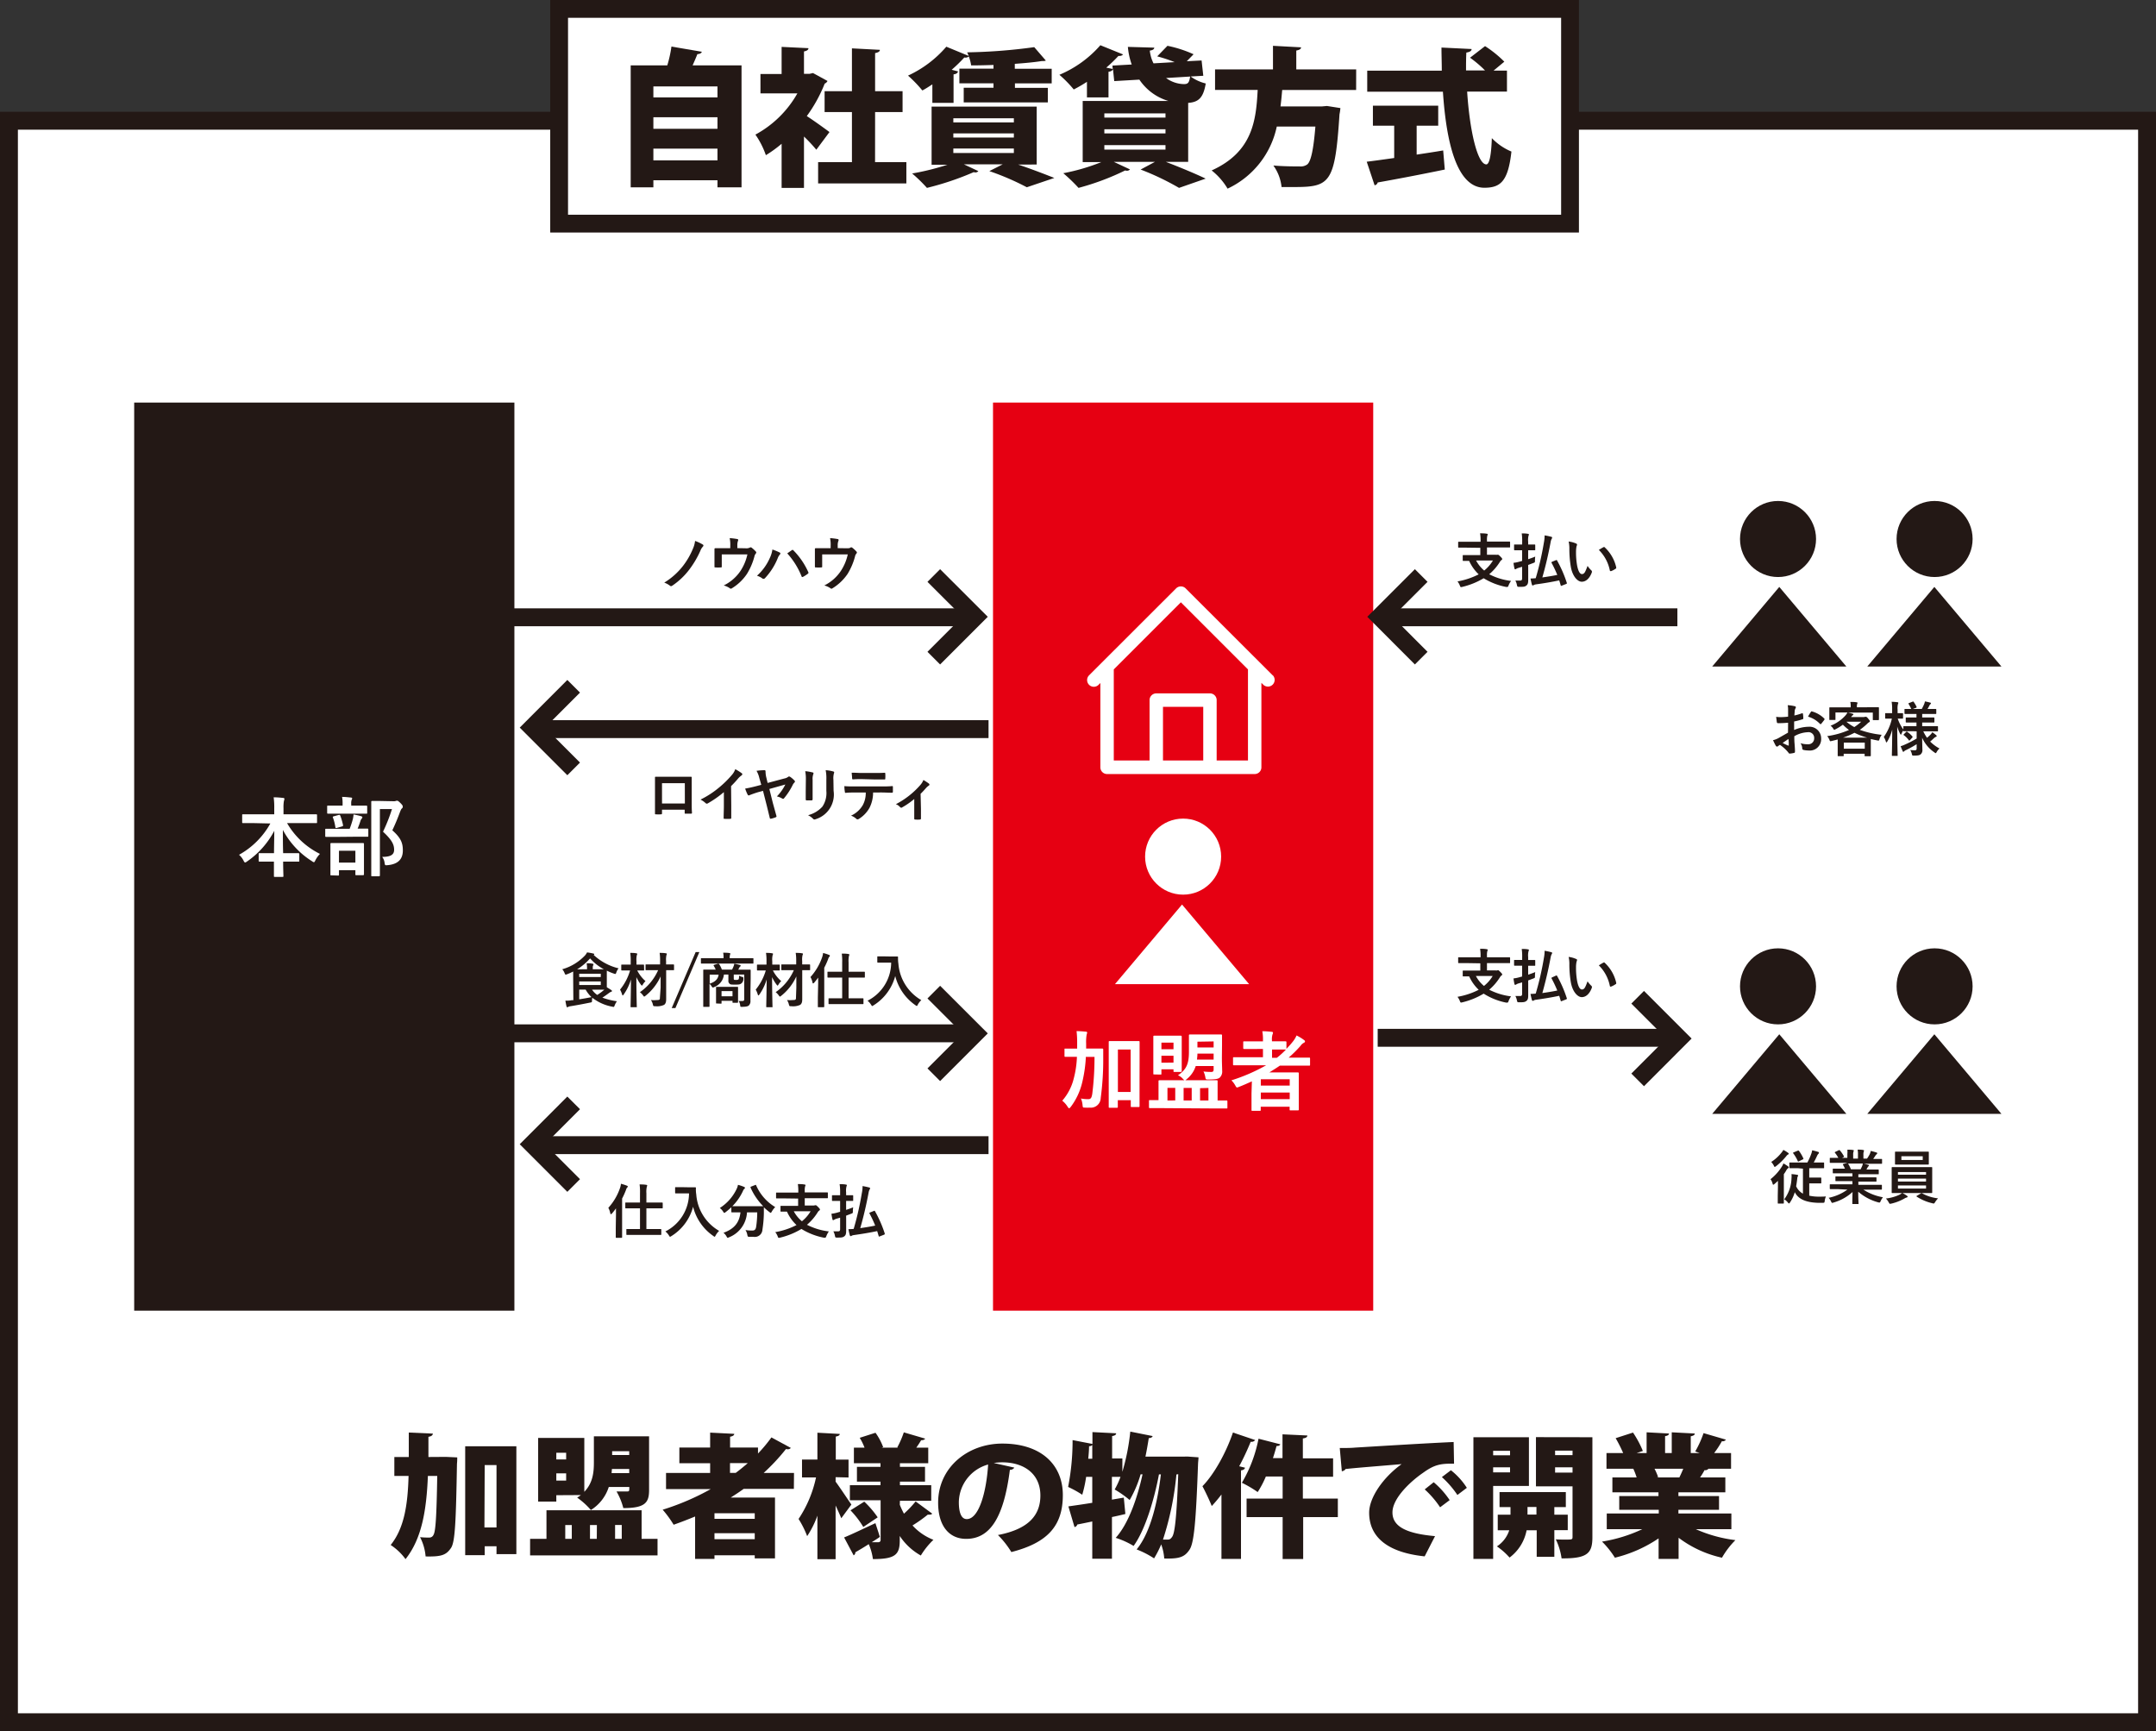 <svg xmlns="http://www.w3.org/2000/svg" viewBox="0 0 482 386.99"><rect x="0" y="0" width="482" height="386.99" fill="#333333" stroke="none"/><defs><style>.cls-1,.cls-2,.cls-3{fill:#fff;}.cls-2,.cls-3,.cls-6{stroke:#231815;stroke-miterlimit:10;}.cls-2{stroke-width:4px;}.cls-3{stroke-width:3.98px;}.cls-4{fill:#231815;}.cls-5{fill:#e60012;}.cls-6{fill:none;stroke-width:4px;}</style></defs><g id="レイヤー_2" data-name="レイヤー 2"><g id="レイヤー_5" data-name="レイヤー 5"><path class="cls-1" d="M42.56,222.51a11.76,11.76,0,0,1-.49,1.12c-.1.19-.15.28-.23.28s-.16-.06-.33-.18a2.73,2.73,0,0,0-.8-.41,8.88,8.88,0,0,0,1.19-3,4.48,4.48,0,0,0,.09-.87,7.71,7.71,0,0,1,1.22.25c.13,0,.22.09.22.18a.5.5,0,0,1-.11.27,1.59,1.59,0,0,0-.17.53c0,.19-.1.39-.15.6h1v-.45a13.3,13.3,0,0,0-.1-2c.53,0,1,0,1.43.1.15,0,.24.07.24.14a.63.63,0,0,1-.09.31,4.6,4.6,0,0,0-.09,1.47v.48h1c1.21,0,1.62,0,1.7,0s.16,0,.16.17v1c0,.14,0,.15-.16.15s-.49,0-1.7,0h-1v1.85h1.45c1.34,0,1.81,0,1.89,0s.14,0,.14.14v1c0,.16,0,.17-.14.17s-.55,0-1.89,0h-1a11.59,11.59,0,0,0,3.36,3.5,4.32,4.32,0,0,0-.6,1c-.08.2-.14.29-.22.29s-.16-.06-.3-.19a12.45,12.45,0,0,1-2.74-3.47c0,2.23.09,4.39.09,4.67,0,.13,0,.14-.16.14H44.13c-.15,0-.16,0-.16-.14,0-.28.06-2.38.09-4.56a10.66,10.66,0,0,1-2.93,3.43c-.15.13-.25.2-.32.2s-.14-.1-.24-.31a2.66,2.66,0,0,0-.61-.82,10.46,10.46,0,0,0,3.56-3.74h-.47c-1.35,0-1.82,0-1.9,0s-.13,0-.14,0a7.33,7.33,0,0,0-.37.75c-.07.14-.11.22-.17.22s-.1-.08-.18-.25a11.07,11.07,0,0,1-.79-1.84c0,3.73.09,6.71.09,7s0,.16-.15.16H38.3c-.16,0-.17,0-.17-.16s.07-3.08.1-6.42a12.83,12.83,0,0,1-1.44,3.29c-.09.14-.16.22-.22.22s-.11-.08-.16-.24a5.7,5.7,0,0,0-.48-1.06,13.15,13.15,0,0,0,2.14-4.53h-.31c-.95,0-1.24,0-1.33,0s-.15,0-.15-.15v-1c0-.14,0-.15.15-.15s.38,0,1.33,0h.42v-.85a10.54,10.54,0,0,0-.11-1.92,13.72,13.72,0,0,1,1.41.1c.14,0,.24.07.24.14a.7.7,0,0,1-.08.3c-.09.17-.1.39-.1,1.37v.86c.8,0,1.07,0,1.16,0s.15,0,.15.15v1c0,.14,0,.15-.15.15l-1.08,0A10.81,10.81,0,0,0,41,225.05v-.58c0-.12,0-.14.16-.14s.55,0,1.9,0h1v-1.85Z"/><path class="cls-1" d="M53.12,222.77c-1.28,0-1.72,0-1.8,0s-.14,0-.14-.17v-1.11c0-.16,0-.17.14-.17s.52,0,1.8,0h5.07c0-.18,0-.38,0-.58a12.71,12.71,0,0,0-.12-2c.51,0,1.06,0,1.54.09.14,0,.23.08.23.17a.82.82,0,0,1-.09.29,5,5,0,0,0-.07,1.43v.62h1.74c1.28,0,1.72,0,1.8,0s.16,0,.16.17v1.11c0,.16,0,.17-.16.17s-.52,0-1.8,0H59.73a17.83,17.83,0,0,0,.8,4.82c.41,1.27.85,2.09,1.27,2.09s.55-.77.64-2.06a4.66,4.66,0,0,0,.92.64c.41.22.41.22.35.66-.28,1.81-.88,2.57-1.71,2.56-1.07,0-2.06-1-2.77-3.11a22.44,22.44,0,0,1-1-5.6Zm2.29,3.13v2.77c.93-.23,1.91-.5,2.75-.79a8.33,8.33,0,0,0,0,.89c0,.46,0,.46-.42.59-1.41.46-3.53,1-5.06,1.37a1.75,1.75,0,0,0-.59.21.5.5,0,0,1-.25.1c-.09,0-.16-.06-.2-.19-.11-.33-.26-.93-.37-1.42a8.29,8.29,0,0,0,1.36-.17l1.35-.26v-3.1h-.48c-1.2,0-1.59,0-1.68,0s-.15,0-.15-.14v-1.06c0-.16,0-.17.15-.17s.48,0,1.68,0H56c1.19,0,1.58,0,1.67,0s.17,0,.17.17v1.06c0,.12,0,.14-.17.14s-.48,0-1.67,0ZM61.1,219c.08,0,.12-.08.17-.08s.08,0,.14.08a6.53,6.53,0,0,1,1.21,1.3c.09.11.07.17-.1.28l-.66.45a.36.36,0,0,1-.18.09s-.09,0-.13-.11a5.8,5.8,0,0,0-1.1-1.34c-.11-.12-.09-.16,0-.26Z"/><path class="cls-1" d="M69.08,223.16a16.35,16.35,0,0,1-2.56,1.53.94.94,0,0,1-.33.12c-.1,0-.15-.1-.26-.35a3.55,3.55,0,0,0-.63-.93,11.84,11.84,0,0,0,5.42-4.11,4.14,4.14,0,0,0,.49-.92,10.23,10.23,0,0,1,1.52.3c.17,0,.26.1.26.2a.23.23,0,0,1-.14.22l-.2.13a12.67,12.67,0,0,0,6,4,4.17,4.17,0,0,0-.61,1.06c-.1.25-.14.35-.24.35a.91.91,0,0,1-.32-.11,16,16,0,0,1-2.7-1.5v1c0,.15,0,.16-.15.16s-.47,0-1.6,0H70.83c-1.13,0-1.51,0-1.6,0s-.15,0-.15-.16Zm-.9,3.83c-1.33,0-1.78,0-1.87,0s-.17,0-.17-.15V225.8c0-.14,0-.15.17-.15s.54,0,1.87,0H75.7c1.33,0,1.78,0,1.86,0s.17,0,.17.15v1.06c0,.14,0,.15-.17.15s-.53,0-1.86,0H71.34a28.77,28.77,0,0,1-1.26,2.65c1.47-.08,3-.21,4.35-.35-.33-.4-.65-.79-1-1.2-.1-.12-.09-.17.08-.26l.91-.46c.15-.09.19-.07.29,0a24.4,24.4,0,0,1,2.63,3.27c.07.11.07.17-.07.27l-1,.63c-.08.06-.12.09-.17.09s-.07,0-.11-.1c-.24-.4-.48-.76-.7-1.1-2.35.29-5.23.54-7.63.72a1.08,1.08,0,0,0-.5.13.43.43,0,0,1-.24.08c-.1,0-.17-.07-.2-.2-.13-.46-.21-1-.3-1.45a11.3,11.3,0,0,0,1.54,0l.45,0A21.42,21.42,0,0,0,69.64,227ZM73,223.05c1,0,1.37,0,1.53,0a12.57,12.57,0,0,1-2.67-2.58A13.14,13.14,0,0,1,69.28,223c.12,0,.52,0,1.55,0Z"/><path class="cls-1" d="M82.28,226.44a14.77,14.77,0,0,1-1.34,1.17c-.14.11-.22.18-.29.18s-.15-.11-.23-.32a4,4,0,0,0-.49-1,9.73,9.73,0,0,0,3.68-4.17H82c-1.07,0-1.41,0-1.49,0s-.16,0-.16-.15v-1c0-.14,0-.15.16-.15s.42,0,1.49,0h.27v-.58a8.59,8.59,0,0,0-.11-1.72,13.94,13.94,0,0,1,1.47.1c.14,0,.22.08.22.14a.7.7,0,0,1-.08.29,2.83,2.83,0,0,0-.09,1.13V221h.6a.54.54,0,0,0,.27-.06.36.36,0,0,1,.15-.06c.09,0,.23.09.52.37s.38.41.38.51,0,.14-.14.23a1.3,1.3,0,0,0-.32.41,15.15,15.15,0,0,1-1.2,2.06A8.17,8.17,0,0,0,86,226.1a3.2,3.2,0,0,0-.56.91c-.1.22-.17.32-.27.32s-.15-.06-.28-.17a11.57,11.57,0,0,1-1.22-1.32v4c0,1,0,1.59,0,1.67s0,.15-.17.15H82.42c-.15,0-.17,0-.17-.15s0-.63,0-1.67ZM87,231.09c-1.34,0-1.81,0-1.89,0s-.16,0-.16-.15v-1.12c0-.14,0-.15.16-.15s.55,0,1.89,0h1.18v-5.27H85.77c-.13,0-.14,0-.14-.14V223.2c0-.14,0-.14.14-.14s.52,0,1.78,0h.63v-2.25a12.69,12.69,0,0,0-.11-2.13c.54,0,1.07,0,1.57.1.12,0,.22.07.22.14a.57.57,0,0,1-.07.3,4.79,4.79,0,0,0-.11,1.55v2.29h.89c1.25,0,1.69,0,1.78,0s.15,0,.15.14v1.12c0,.14,0,.14-.15.14H89.68v5.27H91c1.34,0,1.8,0,1.88,0s.17,0,.17.15V231c0,.14,0,.15-.17.15s-.54,0-1.88,0Z"/><path class="cls-1" d="M97.51,223.42a25.47,25.47,0,0,1-.34,4.5A10.48,10.48,0,0,1,96,231.16c-.1.19-.17.27-.25.27s-.15-.07-.29-.22a4,4,0,0,0-.95-.81,7.51,7.51,0,0,0,1.24-3.06,23,23,0,0,0,.32-4.19c0-1.78,0-2.59,0-2.67s0-.16.14-.16.58,0,1.92,0h2.82v-.53a4.65,4.65,0,0,0-.1-1.15c.52,0,1,.05,1.51.09.14,0,.23.07.23.15a.63.63,0,0,1-.1.29,1.49,1.49,0,0,0-.09.59v.56h2.91c1.34,0,1.81,0,1.89,0s.14,0,.14.16v1c0,.13,0,.15-.14.15s-.55,0-1.89,0H97.51Zm2,7.66c-1.4,0-1.88,0-2,0s-.15,0-.15-.16v-1.08c0-.15,0-.16.15-.16s.56,0,2,0h2v-3.36h-1.09c-1.36,0-1.82,0-1.9,0s-.16,0-.16-.16v-1.08c0-.16,0-.17.16-.17s.54,0,1.9,0h1.09v-.76a10.48,10.48,0,0,0-.11-1.93c.52,0,1.07,0,1.57.1.12,0,.19.08.19.15a.94.94,0,0,1-.07.3,5.59,5.59,0,0,0-.08,1.34v.8h1.56c1.36,0,1.82,0,1.91,0s.17,0,.17.17v1.08c0,.14,0,.16-.17.16s-.55,0-1.91,0H103v3.36h2.4c1.38,0,1.86,0,1.93,0s.16,0,.16.16V231c0,.14,0,.16-.16.16s-.55,0-1.93,0Z"/><path class="cls-1" d="M111.75,226.22c-1.3,0-1.73,0-1.82,0s-.15,0-.15-.15v-1c0-.14,0-.15.15-.15s.52,0,1.82,0h3.31v-.48a8.85,8.85,0,0,0-.1-1.5c.51,0,1,.06,1.51.1.14,0,.22.1.22.17a1,1,0,0,1-.1.34,2.68,2.68,0,0,0-.08.87v.5H120c1.29,0,1.72,0,1.81,0s.17,0,.17.15v1c0,.14,0,.15-.17.15s-.52,0-1.81,0h-2.72a11.28,11.28,0,0,0,5.28,3.32,3.13,3.13,0,0,0-.67,1c-.11.25-.17.35-.28.35a1.3,1.3,0,0,1-.35-.13,11.63,11.63,0,0,1-4.77-3.62c0,2.45.07,4,.07,4.34,0,.14,0,.16-.16.16h-1.21c-.14,0-.16,0-.16-.16,0-.34.06-1.89.07-4.3a12.38,12.38,0,0,1-4.54,3.6.83.83,0,0,1-.33.12c-.11,0-.16-.11-.29-.35a3.14,3.14,0,0,0-.65-.87,11.69,11.69,0,0,0,5-3.41Zm.57-7.24c.17-.07.17-.07.27.06a8.47,8.47,0,0,1,1,1.64c.06.11.05.17-.14.24l-.89.34h5.37c.29-.53.56-1.08.83-1.71a4.09,4.09,0,0,0,.2-.75,9.8,9.8,0,0,1,1.41.42c.13.06.2.12.2.2s0,.13-.13.21a1.25,1.25,0,0,0-.25.3c-.26.48-.51.9-.78,1.33h.28c1.34,0,1.81,0,1.91,0s.15,0,.15.17,0,.31,0,.66v.56c0,1.19,0,1.4,0,1.49s0,.15-.15.15h-1.17c-.15,0-.16,0-.16-.15v-1.56h-8.68v1.54c0,.16,0,.17-.16.17h-1.17c-.14,0-.15,0-.15-.17s0-.29,0-1.47v-.45c0-.46,0-.69,0-.77s0-.17.15-.17.58,0,1.91,0h.07a11.39,11.39,0,0,0-.9-1.73c-.09-.12-.07-.17.09-.22Zm3.3-.24c.17-.05.2,0,.28.09a8.17,8.17,0,0,1,.91,1.72c0,.14,0,.17-.13.24l-1,.35c-.21.07-.22.07-.28-.07a9.15,9.15,0,0,0-.83-1.8c-.09-.15-.07-.16.13-.23Z"/><rect class="cls-2" x="2" y="26.99" width="478" height="358"/><rect class="cls-3" x="125" y="1.99" width="226" height="48"/><path class="cls-4" d="M156.91,11.57c-.14.33-.45.5-1,.53-.31.79-.69,1.66-1.07,2.52h10.94V41.88H160.4V40.29H146.07v1.59H141V14.62h8.18a27.87,27.87,0,0,0,.93-4.21Zm3.49,7.75H146.07v2.45H160.4Zm0,6.89H146.07v2.58H160.4Zm-14.33,9.64H160.4V33.23H146.07Z"/><path class="cls-4" d="M185,18.1a1.21,1.21,0,0,1-.63.59,32.52,32.52,0,0,1-4,7.26c1.69,1.09,4.31,3,5.07,3.57l-2.94,3.95a35.41,35.41,0,0,0-2.76-2.95V42h-5V32.14a27.74,27.74,0,0,1-3.52,2.55,18.59,18.59,0,0,0-2.34-4.6,23.65,23.65,0,0,0,9.38-9.21h-8.25V16.54h4.73V10.48l6,.29c0,.37-.35.6-1,.73v5H181l.76-.17Zm10.63,18.15h7V41H182.9V36.25h7.56V25.05h-6.11V20.38h6.11V10.81l6.25.33c0,.36-.35.59-1.07.73v8.51h6.14v4.67h-6.14Z"/><path class="cls-4" d="M208.44,23V18.86c-.76.49-1.52,1-2.24,1.36A29.06,29.06,0,0,0,203,16.9a25.11,25.11,0,0,0,8.56-6.46l5,2.06c-.1-.3-.24-.57-.34-.8a122.7,122.7,0,0,0,15-1.16l2.59,3a1.17,1.17,0,0,1-.52.1,1.11,1.11,0,0,1-.34,0c-1.69.27-3.8.47-6.08.63v1.1h8.25v3.27H226.9v1h7.36v3.25H215.45V19.62h6.66v-1h-7.63V15.35h7.63v-.83c-1.69.06-3.39.1-5,.1a9.56,9.56,0,0,0-.52-2,1.17,1.17,0,0,1-1,.23,35.51,35.51,0,0,1-2.83,2.75l1.42.36c-.07.33-.38.6-1,.66V23Zm23.33,13.78H227.6c3,1,6.14,2.22,8.11,3l-6.15,2.08a58.45,58.45,0,0,0-8.38-3.61l3-1.52h-8.7l3.24,1.52a.85.85,0,0,1-.69.3,1.28,1.28,0,0,1-.34-.07A64.2,64.2,0,0,1,207.23,42a33.61,33.61,0,0,0-3.31-3.22,56.24,56.24,0,0,0,7.87-1.95h-3.52v-13h23.5ZM213.13,26.44v.93h13.53v-.93Zm0,3.38v.93h13.53v-.93Zm0,3.38v1h13.53v-1Z"/><path class="cls-4" d="M265.63,36.18h-5c3.21,1.23,6.77,2.72,8.91,3.75L263.59,42A58.45,58.45,0,0,0,255,37.9l3.21-1.72H249l3.62,1.69a.88.88,0,0,1-.69.3,1.27,1.27,0,0,1-.38-.07A56.94,56.94,0,0,1,241.12,42a37.89,37.89,0,0,0-3.41-3.28,45,45,0,0,0,8.52-2.49h-4.18V22.57h19.16a11.89,11.89,0,0,1-6.49-4.77l-5.62.33-.28-2.69c-.1.3-.41.54-1,.6v5.73H243V18.29A31.6,31.6,0,0,1,240.05,20a26.78,26.78,0,0,0-3.21-3.28A25,25,0,0,0,246,10.11l5.08,2.06a1,1,0,0,1-.73.33.85.85,0,0,1-.31,0,32.63,32.63,0,0,1-2.72,2.62l1.45.3-.07-.76,4.31-.24a15.65,15.65,0,0,1-.86-3.94l5.9.17c0,.33-.35.59-1,.66a8.35,8.35,0,0,0,.83,2.85l4.73-.27a31.21,31.21,0,0,0-3.9-1.29L261,10.24a27.06,27.06,0,0,1,5.84,1.89l-1.52,1.56,3.31-.17.38,3.42-2.83.16a9.5,9.5,0,0,0,3.38,1.56c-.55,3.24-1.62,4.17-3.93,4.34ZM246.89,25.35v.93h13.67v-.93Zm0,3.54v.93h13.67v-.93Zm0,3.55v1h13.67v-1Zm13.8-15a6.94,6.94,0,0,0,4,1.36c.89,0,1.17-.3,1.38-1.69Z"/><path class="cls-4" d="M303.18,20.12H286.65c-.11,1.19-.21,2.41-.38,3.67h9.28l1.11-.1,3,.47a11.07,11.07,0,0,1-.2,1.39c-1,15.37-2.07,16.26-10.15,16.26-.86,0-1.83,0-2.8,0A10.06,10.06,0,0,0,284.68,37c2.35.2,4.76.2,5.83.2a2.56,2.56,0,0,0,1.73-.43c.83-.66,1.41-3.31,1.83-8.48h-8.63a19.82,19.82,0,0,1-11,13.88,14.79,14.79,0,0,0-3.56-4.07c9.18-4.14,9.94-11.23,10.29-18h-9.53V15.51h12.95V10.24l6.28.34c0,.36-.35.59-1.07.72v4.21h13.39Z"/><path class="cls-4" d="M316.71,28.1v6.46c2-.3,4-.6,5.93-.93L323,37.9c-5.45,1.13-11.22,2.22-15,2.89a.84.84,0,0,1-.69.63l-1.76-5.27c1.69-.2,3.79-.5,6.14-.83V28.1h-4.76V23.63h14.6V28.1Zm20.19-7.62H328c.55,8.61,2.28,16.23,4.28,16.27.65,0,1.1-1.83,1.24-5.87a13.08,13.08,0,0,0,4.38,3c-.75,6.7-2.45,8.09-6.1,8.09-6.11-.07-8.46-10.07-9.22-21.47H305.66v-4.7h16.67c0-1.73-.07-3.45-.07-5.17l6.73.33c0,.43-.38.66-1.17.79-.07,1.33-.07,2.69-.07,4H332a26.25,26.25,0,0,0-3.35-2.85L332,10.31a25.31,25.31,0,0,1,4.31,3.48l-2.41,2h3Z"/><path class="cls-4" d="M98.83,325.68l1,0,2.39.11c0,.33,0,.93-.06,1.4-.22,12.74-.41,17.44-1.31,18.81-1.11,1.66-2.2,2-5.7,1.93a11.38,11.38,0,0,0-1.24-4.31,18.57,18.57,0,0,0,2.08.09,1,1,0,0,0,.92-.6c.47-.74.69-4,.84-13.18H95.66c-.31,7.59-1.33,14-5,18.6a12.66,12.66,0,0,0-3.32-3.16c3-3.72,3.82-8.89,4-15.44H88.16v-4.23h3.23v-5.47l5.39.24c-.06.38-.34.62-1,.71,0,1.55,0,3,0,4.52ZM104,323.3h11.44v24.11H111v-1.76h-2.64v2H104Zm4.3,18.15H111V327.5h-2.64Z"/><path class="cls-4" d="M143.44,344H147v3.69H118.51V344h3.66v-6.39h21.27Zm-19.07-9.76v1.43h-4.06V321.43h10.32v12.05c1.93-2,2.14-4.4,2.14-6.55v-5.86h12.34v12c0,2.8-.83,4.05-5.76,4.05a14.56,14.56,0,0,0-1.52-3.72c.43,0,.93,0,1.36,0h1c.5,0,.5-.09.5-1h-4.59a9.47,9.47,0,0,1-4,5.15,16.65,16.65,0,0,0-3.07-2.77,8.25,8.25,0,0,0,.84-.57Zm2.2-9.49h-2.2v1.49h2.2Zm-2.2,6.22h2.2v-1.61h-2.2Zm2,9.94V344h1.46v-3.09Zm7.07,0H131.9V344h1.52Zm3.29-11.61h3.94v-.92H136.8Zm3.94-4.9h-3.82v.86h3.82ZM139,340.89h-1.49V344H139Z"/><path class="cls-4" d="M177.48,332.83H166.25c-.93.68-1.89,1.3-2.88,1.93h9.89v13.6h-4.53v-.69h-9v.81H155.4V339c-1.58.65-3.16,1.27-4.8,1.84a24.47,24.47,0,0,0-2.45-3.36,55.9,55.9,0,0,0,10.75-4.61h-10v-3.6h9.86v-2.18h-6.88v-3.51h6.88v-3.33l5.39.27c0,.32-.31.53-.93.65v2.41h6.24v1.34a33.15,33.15,0,0,0,3-3.6l4.34,2.35a.86.86,0,0,1-.71.3,1.59,1.59,0,0,1-.37-.06,46.4,46.4,0,0,1-5,5.36h6.79Zm-8.75,6.69v-1.25h-9v1.25Zm-9,4.55h9v-1.34h-9Zm3.47-17v2.18h1.28c.93-.69,1.82-1.43,2.69-2.18Z"/><path class="cls-4" d="M186.81,330.21v1c.83,1.1,3,4.37,3.53,5.12l-2.26,3.06c-.31-.77-.78-1.78-1.27-2.85v12h-4.07v-9.73a20.79,20.79,0,0,1-2.29,4.58,21.19,21.19,0,0,0-1.92-3.84,26.66,26.66,0,0,0,3.9-9.28H179.3v-4h3.44v-6l5,.27c0,.3-.27.47-.89.59v5.15h2.85v4Zm14.35,6.16a19.64,19.64,0,0,0,.93,2,23.46,23.46,0,0,0,2.61-2.74l3.72,2.74a.79.79,0,0,1-.62.21,1.63,1.63,0,0,1-.38,0A31,31,0,0,1,204,341a12.39,12.39,0,0,0,4.68,3.21,17.31,17.31,0,0,0-2.82,3.51,13.59,13.59,0,0,1-4.71-4.37v1c0,3.18-1,4.17-6,4.17a12.53,12.53,0,0,0-.93-3.34c-1.11.72-2.17,1.34-3,1.82a.7.7,0,0,1-.38.68l-2.13-4c1.73-.69,4.4-2,7-3.19l1,3.07c-.58.41-1.2.8-1.82,1.19.65,0,1.24,0,1.48,0s.5-.15.5-.48v-8.9H190V332h6.85v-.8h-5.27v-3.3h5.27v-.81h-5.95v-3.48h2.38a13.2,13.2,0,0,0-1.08-2.2l3.53-1.13a13.82,13.82,0,0,1,1.71,3.21l-.34.12h3.69l-.19-.06a21,21,0,0,0,1.46-3.36l4.77,1.4c-.12.24-.43.36-.9.36-.27.47-.68,1.1-1.08,1.66h2.67v3.48h-6.33v.81h5.61v3.3h-5.61v.8h7v3.48h-7Zm-7.94-.69a21.42,21.42,0,0,1,3,3.51L193,341.34a20.76,20.76,0,0,0-2.86-3.72Z"/><path class="cls-4" d="M226.77,328.07a1.14,1.14,0,0,1-1,.5C224.41,339.19,221.37,344,216,344c-3.76,0-6.27-2.82-6.27-8.09,0-7.83,6.58-13.21,14.36-13.21,8.71,0,13.52,4.76,13.52,11.51,0,7-3.54,10.69-11.51,12.74a20.06,20.06,0,0,0-3-3.81c7-1.34,9.49-4.55,9.49-8.84,0-4.76-3.56-7.41-8.55-7.41a12.64,12.64,0,0,0-1.87.15Zm-5.86-.69a8.88,8.88,0,0,0-6.55,8.39c0,2.17.47,3.81,1.77,3.81C218.8,339.58,220.5,333.75,220.91,327.38Z"/><path class="cls-4" d="M265.52,325.6l2.42.17c0,.36-.07.9-.1,1.37-.46,13-.9,17.91-1.95,19.34-1.09,1.61-2.29,2-5.61,1.91a11.6,11.6,0,0,0-.68-3.16,23.36,23.36,0,0,1-1.59,3.13,20.3,20.3,0,0,0-3.9-2c3.19-3.86,4.74-11,5.42-16.78h-.43c-1,5.33-3,12.32-5.67,16a18.56,18.56,0,0,0-4-1.81c2.94-3.25,4.9-9.17,6-14.2H255a25.88,25.88,0,0,1-2.45,5.75,23.72,23.72,0,0,0-3.35-2.36,17.82,17.82,0,0,0,1.3-2.82h-1.92v5.09l2.66-.45.35,3.66c-1,.24-2,.48-3,.68v9.32h-4.4v-8.33c-1.24.26-2.39.5-3.35.68a.76.76,0,0,1-.62.57l-1.37-4.62c1.46-.21,3.32-.47,5.34-.8v-5.8h-1.37a28.47,28.47,0,0,1-.87,4,23.12,23.12,0,0,0-3.16-1.75,53.7,53.7,0,0,0,1-10.47l4.44.86v-2.65l5.3.27c0,.32-.28.53-.9.62v5h2.29v3a49,49,0,0,0,1.77-9l5,1c-.09.27-.4.45-.87.45-.21,1.37-.46,2.77-.74,4.14h8.53ZM244.19,323a.85.85,0,0,1-.72.29c0,.9-.09,1.85-.18,2.8h.9ZM263,329.61a66.8,66.8,0,0,1-3,14.55c.4,0,.77,0,1.05,0,.44,0,.68-.15,1-.62.59-.81,1-4.32,1.36-14Z"/><path class="cls-4" d="M280.61,321.91a1,1,0,0,1-1,.38,57.66,57.66,0,0,1-2.57,5.48l1.3.32c-.06.3-.34.54-.9.6v19.79h-4.37v-14.4a31.71,31.71,0,0,1-2.17,2.58c-.41-1.07-1.49-3.36-2.08-4.43,2.57-2.62,5.24-7.38,6.82-12ZM299.09,335v4.13h-7.75v9.38h-4.59v-9.38h-8.06V335h8.06v-4.94H283a22.09,22.09,0,0,1-1.83,3.48,25.4,25.4,0,0,0-3.53-2.08,30.87,30.87,0,0,0,3.72-9.85l4.86,1.25c-.09.27-.4.41-.83.38-.25.9-.5,1.79-.81,2.71h2.14v-5.32l5.55.26c0,.36-.31.57-1,.66V326h6.76v4.11h-6.76V335Z"/><path class="cls-4" d="M299.52,323.69c1,0,2.54,0,3.38-.09,4-.24,16.25-1,22.08-1.25l.09,4.85c-3-.06-4.4.21-6.88,2-2.83,1.93-6.89,5.71-6.89,8.89s3.16,4.73,9.52,5.3l-2.32,4.52c-8.84-.92-12.41-4.7-12.41-9.76,0-3.36,3.1-7.88,7.26-10.86-4.06.36-10.3.83-12.56,1.1-.06.24-.5.45-.81.51Zm21,7.65a19.09,19.09,0,0,1,3.57,4l-2.14,1.6a21.21,21.21,0,0,0-3.44-4Zm3.85-2.68a15.76,15.76,0,0,1,3.56,3.93l-2.11,1.6a21.52,21.52,0,0,0-3.47-4Z"/><path class="cls-4" d="M341.81,332.17h-8v16.31H329.4v-27.2h12.41Zm-4.22-7.85h-3.78v1h3.78Zm-3.78,4.82h3.78V328h-3.78Zm16.68,12.91h-3V348h-3.94v-5.92h-2.26a9.9,9.9,0,0,1-3.81,6.1,15.25,15.25,0,0,0-2.83-2.5,6.78,6.78,0,0,0,2.76-3.6h-2.57v-3.48h2.85v-1.7h-2.45v-3.36h14.82v3.36h-2.57v1.7h3Zm-9-3.48h2v-1.7h-2ZM356,321.28v22.35c0,3.57-1.09,4.79-6.89,4.73a14.24,14.24,0,0,0-1.3-4.26c.72.06,1.52.06,2.17.06,1.43,0,1.58,0,1.58-.59V332.26h-8.18v-11Zm-4.44,3h-3.9v1h3.9Zm-3.9,4.91h3.9V328h-3.9Z"/><path class="cls-4" d="M387.07,341.84h-7.94a30.92,30.92,0,0,0,8.84,2.44,18.7,18.7,0,0,0-3,3.93,24.93,24.93,0,0,1-9.7-4.46v4.73h-4.47v-4.59a30,30,0,0,1-9.77,4.32,19.79,19.79,0,0,0-2.88-3.6,33.47,33.47,0,0,0,9-2.77h-7.94v-3.51h11.63v-.83H362v-3.07h8.77v-.83H360.47v-3.33h5.42a16.57,16.57,0,0,0-.74-1.94h-6v-3.51h3.73a31.48,31.48,0,0,0-1.68-3.33l3.88-1.25a22.47,22.47,0,0,1,2.2,4.11l-1.4.47h2.24v-4.64l5,.27c0,.3-.28.5-.87.59v3.78h1.49v-4.64l5.15.27c0,.33-.31.5-.9.62v3.75h2l-1-.36a23.18,23.18,0,0,0,1.86-4.1l5,1.46a.88.88,0,0,1-.9.35,21.28,21.28,0,0,1-1.73,2.65H387v3.51h-5.06a.89.89,0,0,1-.87.3,14.68,14.68,0,0,1-1,1.64h5.65v3.33H375.23v.83h9.08v3.07h-9.08v.83h11.84Zm-11.63-11.57c.28-.57.59-1.25.87-1.94h-6.42a13.13,13.13,0,0,1,.81,1.88l-.37.06v0Z"/><path class="cls-4" d="M157.1,121.72a.26.26,0,0,1,.16.22.39.39,0,0,1-.09.22,2.74,2.74,0,0,0-.57.9,21,21,0,0,1-2.43,4.17,15.85,15.85,0,0,1-3.87,3.69.45.45,0,0,1-.27.11.43.43,0,0,1-.28-.12,4.58,4.58,0,0,0-1.25-.67,15.48,15.48,0,0,0,4.25-3.81,16.7,16.7,0,0,0,2.17-3.79,5.81,5.81,0,0,0,.47-1.72A9,9,0,0,1,157.1,121.72Z"/><path class="cls-4" d="M166.63,122.56a1.76,1.76,0,0,0,1-.15.35.35,0,0,1,.18-.06.41.41,0,0,1,.29.13,6.69,6.69,0,0,1,.88.82.24.24,0,0,1,.09.19.43.43,0,0,1-.13.29,1.48,1.48,0,0,0-.29.65,14.53,14.53,0,0,1-1.66,3.86,10.83,10.83,0,0,1-3.39,3.23.4.4,0,0,1-.21.08.53.53,0,0,1-.28-.14,4.62,4.62,0,0,0-1.31-.59,9.54,9.54,0,0,0,3.76-3.27,10.93,10.93,0,0,0,1.53-3.67h-5.73V125c0,.53,0,1.07,0,1.59,0,.21,0,.25-.21.25a8.14,8.14,0,0,1-1.21,0c-.17,0-.21,0-.21-.19,0-.67,0-1.11,0-1.63V124c0-.42,0-.89,0-1.28,0-.11.07-.17.19-.17.62,0,1.34,0,2,0h1.34v-.51a7.13,7.13,0,0,0-.13-1.75,14.15,14.15,0,0,1,1.63.2c.26,0,.34.19.23.41a2.87,2.87,0,0,0-.15,1v.63Z"/><path class="cls-4" d="M172.08,124.78a6.49,6.49,0,0,0,.6-1.94,11.83,11.83,0,0,1,1.63.67.23.23,0,0,1,.15.21.38.38,0,0,1-.13.26,2.57,2.57,0,0,0-.46.8,14.43,14.43,0,0,1-2.81,4.42.51.51,0,0,1-.37.2.43.43,0,0,1-.3-.13,3.92,3.92,0,0,0-1.16-.57A11.5,11.5,0,0,0,172.08,124.78ZM177,123a.34.34,0,0,1,.19-.08.26.26,0,0,1,.19.11,16.46,16.46,0,0,1,3.31,4.83.31.31,0,0,1,.05.18.25.25,0,0,1-.13.21,7.41,7.41,0,0,1-1.09.7c-.18.08-.27.05-.32-.12A17.14,17.14,0,0,0,176,123.7Z"/><path class="cls-4" d="M189.12,122.56c.62,0,.82,0,1-.15a.39.39,0,0,1,.18-.06.41.41,0,0,1,.29.13,5.64,5.64,0,0,1,.88.82.26.26,0,0,1,.1.19.44.44,0,0,1-.14.29,1.48,1.48,0,0,0-.29.65,14.51,14.51,0,0,1-1.65,3.86,11,11,0,0,1-3.4,3.23.37.37,0,0,1-.21.08.47.47,0,0,1-.27-.14,4.69,4.69,0,0,0-1.32-.59A9.47,9.47,0,0,0,188,127.6a10.93,10.93,0,0,0,1.53-3.67h-5.72V125c0,.53,0,1.07,0,1.59,0,.21,0,.25-.21.25a8.14,8.14,0,0,1-1.21,0c-.17,0-.21,0-.21-.19,0-.67,0-1.11,0-1.63V124c0-.42,0-.89,0-1.28,0-.11.06-.17.18-.17.62,0,1.34,0,2,0h1.34v-.51a7.13,7.13,0,0,0-.13-1.75,14.15,14.15,0,0,1,1.63.2c.26,0,.34.19.24.41a2.59,2.59,0,0,0-.16,1v.63Z"/><path class="cls-4" d="M399.75,161.56c-.65.05-1.32.1-2.21.1-.22,0-.28-.08-.31-.27s-.09-.69-.15-1.15a7.23,7.23,0,0,0,1,.07,15.61,15.61,0,0,0,1.67-.11c0-.43,0-.93,0-1.5a4.75,4.75,0,0,0-.09-1.06,8,8,0,0,1,1.57.23c.16,0,.26.14.26.25a.54.54,0,0,1-.08.22,1.49,1.49,0,0,0-.18.51c0,.34-.06.67-.07,1.09a13,13,0,0,0,1.69-.49c.11,0,.21,0,.22.12a7,7,0,0,1,.08,1c0,.13,0,.17-.17.21a14.7,14.7,0,0,1-1.88.5c0,.63,0,1.27,0,1.9a8.46,8.46,0,0,1,3.24-.72,2.6,2.6,0,0,1,2.8,2.63,2.54,2.54,0,0,1-2.86,2.67,4.88,4.88,0,0,1-1.08-.12.35.35,0,0,1-.29-.39,2.19,2.19,0,0,0-.39-1.12,4.92,4.92,0,0,0,1.64.24,1.3,1.3,0,0,0,1.42-1.36,1.26,1.26,0,0,0-1.44-1.33,6.47,6.47,0,0,0-3,.9c0,.55,0,1,.05,1.58s.1,1.41.1,1.71,0,.38-.19.43a5,5,0,0,1-1,.16c-.14,0-.19-.09-.31-.26a8.21,8.21,0,0,0-1.87-1.69,2.6,2.6,0,0,0-.42.29.32.32,0,0,1-.22.09.34.34,0,0,1-.29-.21c-.15-.23-.41-.79-.61-1.22a4.74,4.74,0,0,0,1.21-.46l2.14-1.22Zm-1.22,4.52a13,13,0,0,0,1.24.59c.1,0,.14,0,.13-.1,0-.34,0-.95-.08-1.38Zm6.29-6.9c.09-.15.13-.19.22-.16a6.25,6.25,0,0,1,2.79,1.6c.05.06.08.1.08.14a.79.79,0,0,1-.05.13c-.17.26-.52.67-.71.93,0,.05-.23.07-.27,0a6,6,0,0,0-2.67-1.62A8.86,8.86,0,0,1,404.82,159.18Z"/><path class="cls-4" d="M418.18,158.1c1.22,0,1.65,0,1.73,0s.15,0,.15.15,0,.3,0,.63v.54c0,1.12,0,1.33,0,1.4s0,.15-.15.15h-1.08c-.13,0-.14,0-.14-.15v-1.53H413.1a9.67,9.67,0,0,1,1.06.26c.12,0,.19.08.19.16s-.07.13-.16.18a1,1,0,0,0-.25.26l-.1.14h2.78a.7.7,0,0,0,.33-.06.77.77,0,0,1,.19,0c.08,0,.19,0,.52.41s.37.45.37.58a.22.22,0,0,1-.17.22,2.63,2.63,0,0,0-.46.38,13.28,13.28,0,0,1-1.62,1.33,20.3,20.3,0,0,0,4.9,1.11,2.92,2.92,0,0,0-.5,1c-.11.33-.11.33-.52.25s-1-.2-1.42-.31c0,.15,0,.44,0,.93v1c0,1.37,0,1.71,0,1.77s0,.15-.14.15H417c-.13,0-.14,0-.14-.15v-.4h-4.68v.38c0,.14,0,.16-.15.16H411c-.15,0-.16,0-.16-.16s0-.41,0-1.75v-.9c0-.44,0-.75,0-.93-.42.12-.84.22-1.3.33s-.41.09-.55-.25a3,3,0,0,0-.5-.83,18.52,18.52,0,0,0,4.87-1.37A12.33,12.33,0,0,1,412,162a12.25,12.25,0,0,1-1.61,1,1.28,1.28,0,0,1-.31.14c-.08,0-.12-.07-.21-.21a2.31,2.31,0,0,0-.63-.7,8.77,8.77,0,0,0,3.39-2.36,3.59,3.59,0,0,0,.39-.61h-2.68v1.53c0,.14,0,.15-.14.15h-1.08c-.13,0-.15,0-.15-.15s0-.28,0-1.4V159c0-.43,0-.64,0-.73s0-.15.15-.15.51,0,1.73,0h2.9v-.21a4.62,4.62,0,0,0-.09-1c.46,0,1,0,1.4.08.15,0,.21.07.21.13a.61.61,0,0,1-.08.25,1.61,1.61,0,0,0-.06.54v.2Zm-.77,6.79a16.12,16.12,0,0,1-2.82-1.08,17.16,17.16,0,0,1-2.54,1.08Zm-5.2,2.47h4.68V166h-4.68Zm.61-6a9.91,9.91,0,0,0,1.73,1.17,11.08,11.08,0,0,0,1.55-1.2h-3.25Z"/><path class="cls-4" d="M427.41,163.45c-1.26,0-1.71,0-1.79,0s-.14,0-.14-.15v0a4.07,4.07,0,0,0-.36.69c-.06.16-.1.23-.15.23s-.1-.06-.18-.21a7.61,7.61,0,0,1-.64-1.61c0,3.43.09,6.22.09,6.43s0,.14-.14.14h-1c-.13,0-.15,0-.15-.14s.07-2.72.08-5.74a9.92,9.92,0,0,1-1.1,2.66c-.08.13-.15.21-.2.21s-.09-.06-.13-.21a3.67,3.67,0,0,0-.46-1,11.17,11.17,0,0,0,1.81-4.11h-.14c-.87,0-1.13,0-1.21,0s-.15,0-.15-.15v-.91c0-.15,0-.16.15-.16s.34,0,1.21,0h.2v-.78a9.62,9.62,0,0,0-.11-1.76,11.67,11.67,0,0,1,1.28.09c.13,0,.21.07.21.14a.57.57,0,0,1-.08.28,3.68,3.68,0,0,0-.08,1.24v.79c.76,0,1,0,1.09,0s.13,0,.13.16v.91c0,.14,0,.15-.13.15s-.33,0-1.06,0a8.75,8.75,0,0,0,1.26,2.43v-.6c0-.14,0-.15.14-.15s.53,0,1.79,0h1v-.81h-.61c-1.17,0-1.57,0-1.64,0s-.15,0-.15-.14v-.82c0-.14,0-.16.15-.16s.47,0,1.64,0h.61v-.79h-.79c-1.24,0-1.66,0-1.74,0s-.15,0-.15-.14v-.84c0-.13,0-.14.15-.14s.43,0,1.37,0c-.17-.36-.4-.78-.59-1.1-.08-.12-.06-.16.09-.22l.8-.31c.14-.05.16-.05.25.07a7,7,0,0,1,.63,1.08c.07.13,0,.16-.12.22l-.71.26h2c.19-.35.4-.77.54-1.11a2.94,2.94,0,0,0,.16-.58c.43.08.78.16,1.13.26.13,0,.21.09.21.18a.25.25,0,0,1-.13.2.59.59,0,0,0-.18.24c-.12.24-.28.54-.45.81h.08c1.22,0,1.64,0,1.72,0s.16,0,.16.14v.84c0,.12,0,.14-.16.14s-.5,0-1.72,0h-1.27v.79h.94c1.18,0,1.56,0,1.64,0s.15,0,.15.16v.82c0,.13,0,.14-.15.14s-.46,0-1.64,0h-.94v.81h1.61c1.26,0,1.7,0,1.78,0s.14,0,.14.15v.86c0,.13,0,.15-.14.15s-.52,0-1.78,0h-1.37a10.19,10.19,0,0,0,.84,1.45,10,10,0,0,0,.85-.79,2,2,0,0,0,.32-.46,8.2,8.2,0,0,1,.85.64.32.32,0,0,1,.14.23c0,.08-.05.13-.17.17a1.1,1.1,0,0,0-.4.25c-.25.23-.52.5-.89.8a8.94,8.94,0,0,0,2.09,1.55,2.73,2.73,0,0,0-.63.78c-.1.18-.16.26-.22.26s-.15-.06-.29-.17a7.79,7.79,0,0,1-2.74-3.27c0,1.13.05,2,.05,2.61a1.21,1.21,0,0,1-.42,1.12c-.25.19-.58.25-1.43.26-.42,0-.42,0-.51-.4a3.1,3.1,0,0,0-.35-.85,8.92,8.92,0,0,0,.94.06c.39,0,.49-.09.49-.44v-.92a23.67,23.67,0,0,1-2.39,1.32,1.19,1.19,0,0,0-.4.26.29.29,0,0,1-.19.12c-.05,0-.09,0-.14-.15-.15-.31-.29-.65-.46-1.11a4.19,4.19,0,0,0,.76-.27,23.55,23.55,0,0,0,2.82-1.44v-1.61Zm-.42,2c-.13.13-.18.15-.26,0a5.12,5.12,0,0,0-1.09-1.09c-.12-.08-.11-.12,0-.24l.5-.5c.13-.12.17-.12.28,0a5.07,5.07,0,0,1,1.11,1c.08.1.07.14,0,.25Z"/><path class="cls-4" d="M148,181v.78c0,.22-.05.25-.29.26a9,9,0,0,1-1,0c-.22,0-.29,0-.28-.19,0-.69,0-1.62,0-2.62V176c0-.71,0-1.42,0-2.19,0-.13.05-.18.14-.18.7,0,1.47,0,2.36,0H152c.85,0,1.85,0,2.47,0,.14,0,.18.07.17.27,0,.64,0,1.35,0,2.13v3.14c0,1.14,0,1.79.06,2.5,0,.18-.06.22-.25.22-.39,0-.81,0-1.21,0-.15,0-.17,0-.17-.21V181Zm5.1-5.93H148v4.54h5.11Z"/><path class="cls-4" d="M163.48,180.08c0,.91,0,1.69,0,2.74,0,.17-.06.22-.2.22a9.69,9.69,0,0,1-1.32,0c-.14,0-.19,0-.18-.21,0-.94.05-1.8.05-2.69v-3.07a23.31,23.31,0,0,1-3.62,2.53.34.34,0,0,1-.19.05.37.37,0,0,1-.28-.13,5,5,0,0,0-1.13-.78,20.74,20.74,0,0,0,4.14-2.69,22.2,22.2,0,0,0,2.81-2.75,3.9,3.9,0,0,0,.82-1.36,12.09,12.09,0,0,1,1.46.92.24.24,0,0,1,.11.2.39.39,0,0,1-.18.29,3.84,3.84,0,0,0-.79.72,22.53,22.53,0,0,1-1.54,1.66Z"/><path class="cls-4" d="M169.76,173.93a5.7,5.7,0,0,0-.63-1.62,13.17,13.17,0,0,1,1.76-.14c.2,0,.26.06.26.39a5.57,5.57,0,0,0,.19,1.32l.27,1.14,3.75-1a2,2,0,0,0,.84-.36.32.32,0,0,1,.2-.09.56.56,0,0,1,.27.1,5.52,5.52,0,0,1,.94.81.31.31,0,0,1,.11.22.37.37,0,0,1-.15.26,2.72,2.72,0,0,0-.29.38,14.71,14.71,0,0,1-2,3.11.25.25,0,0,1-.21.12.69.69,0,0,1-.29-.12,4,4,0,0,0-1.1-.42,10.32,10.32,0,0,0,1.89-2.66l-3.57,1,.78,3.13.79,2.86c.07.17,0,.29-.17.34a6.59,6.59,0,0,1-1,.31c-.18,0-.25.06-.3-.15-.17-.65-.46-1.91-.7-2.85l-.82-3.22-1.08.29c-.58.17-1.4.46-1.9.66a.55.55,0,0,1-.22.07c-.09,0-.17-.06-.24-.19a9.63,9.63,0,0,1-.55-1.34c.88-.15,1.54-.3,2.47-.54l1.13-.3Z"/><path class="cls-4" d="M180.16,174.31a9.39,9.39,0,0,0-.14-1.92,9.3,9.3,0,0,1,1.63.28c.16,0,.22.11.22.21a.67.67,0,0,1-.05.19,3,3,0,0,0-.15,1.25V177c0,.68,0,1.2,0,1.66,0,.19-.08.26-.29.26h-1c-.18,0-.26-.07-.25-.22,0-.46,0-1.23,0-1.79Zm6.2,2.46a5.76,5.76,0,0,1-4,6.35.88.88,0,0,1-.28.07.41.41,0,0,1-.31-.16,4.11,4.11,0,0,0-1.12-.8,6.5,6.5,0,0,0,3.21-1.92,5.45,5.45,0,0,0,.88-3.51v-2.49a9.44,9.44,0,0,0-.15-2.14,7.67,7.67,0,0,1,1.71.29.21.21,0,0,1,.19.22.45.45,0,0,1-.06.21,4.26,4.26,0,0,0-.11,1.43Z"/><path class="cls-4" d="M195.19,177.16a7.58,7.58,0,0,1-.77,3.36A6.71,6.71,0,0,1,192.1,183a.71.71,0,0,1-.39.16.38.38,0,0,1-.28-.13,3.46,3.46,0,0,0-1.17-.7,5.79,5.79,0,0,0,2.62-2.34,5.64,5.64,0,0,0,.67-2.83h-2.5c-.66,0-1.3,0-2,.08-.12,0-.16-.08-.17-.25a7.47,7.47,0,0,1-.11-1.26c.74.07,1.47.07,2.24.07h5.9c1,0,1.79,0,2.57-.08.13,0,.14.08.14.26s0,.84,0,1-.08.23-.2.23c-.68,0-1.59-.06-2.49-.06Zm-2.6-3c-.61,0-1.13,0-1.87.06-.17,0-.21-.07-.22-.23,0-.31-.06-.79-.1-1.26.93,0,1.6.06,2.19.06h2.94c.74,0,1.57,0,2.23-.05.13,0,.16.08.16.25a7.69,7.69,0,0,1,0,1c0,.19,0,.25-.18.25-.71,0-1.48,0-2.21,0Z"/><path class="cls-4" d="M205.89,180.82c0,.63,0,1.47,0,2.14,0,.16-.07.23-.23.24a6.25,6.25,0,0,1-1.06,0c-.15,0-.23-.08-.21-.24,0-.75,0-1.4,0-2.1v-2.25a17.23,17.23,0,0,1-2.73,1.89.27.27,0,0,1-.17.06.41.41,0,0,1-.26-.13,2.27,2.27,0,0,0-.95-.66,18.55,18.55,0,0,0,5.46-4.28,3.64,3.64,0,0,0,.7-1.13,12.26,12.26,0,0,1,1.21.79.36.36,0,0,1,.14.24.3.3,0,0,1-.19.25,3.45,3.45,0,0,0-.6.54c-.34.39-.73.83-1.19,1.27Z"/><rect class="cls-4" x="30" y="89.99" width="85" height="203"/><path class="cls-1" d="M56.82,184c-1.75,0-2.35,0-2.47,0s-.21,0-.21-.21v-1.55c0-.19,0-.21.21-.21s.72,0,2.47,0h4.49v-1.29a16.31,16.31,0,0,0-.13-2.51c.69,0,1.45.06,2.12.14.17,0,.29.09.29.19a2,2,0,0,1-.12.5,8.31,8.31,0,0,0-.09,1.62v1.35h4.8c1.76,0,2.37,0,2.49,0s.21,0,.21.21v1.55c0,.19,0,.21-.21.21s-.73,0-2.49,0h-4a17.38,17.38,0,0,0,7.35,6.88,5.85,5.85,0,0,0-1,1.39c-.15.31-.23.47-.36.47a1,1,0,0,1-.41-.22,18.45,18.45,0,0,1-6.52-7c0,1.6,0,3.49.06,5.2h1c1.7,0,2.26,0,2.37,0s.24,0,.24.22v1.46c0,.2,0,.21-.24.21s-.67,0-2.37,0h-1c0,1.64.06,2.89.06,3.22,0,.17,0,.19-.22.19H61.45c-.19,0-.21,0-.21-.19,0-.33,0-1.58,0-3.22h-.82c-1.7,0-2.26,0-2.38,0s-.21,0-.21-.21v-1.46c0-.2,0-.22.21-.22s.68,0,2.38,0h.84c0-1.64.06-3.41.06-5a19.11,19.11,0,0,1-6.07,6.84c-.22.16-.35.24-.45.24s-.21-.12-.36-.43a4.26,4.26,0,0,0-1-1.29,18,18,0,0,0,7-7Z"/><path class="cls-1" d="M75.38,187.08c-1.76,0-2.36,0-2.47,0s-.2,0-.2-.21v-1.39c0-.19,0-.21.2-.21s.71,0,2.47,0h2.79a19.7,19.7,0,0,0,.72-2.2,6.72,6.72,0,0,0,.15-1,15.73,15.73,0,0,1,1.68.38c.17.06.29.12.29.25a.43.43,0,0,1-.16.31,1.48,1.48,0,0,0-.25.44,16.68,16.68,0,0,1-.65,1.78c1.5,0,2.06,0,2.18,0s.21,0,.21.21v1.39c0,.19,0,.21-.21.21s-.72,0-2.45,0Zm.34-5.19c-1.69,0-2.25,0-2.37,0s-.21,0-.21-.22v-1.35c0-.21,0-.23.21-.23s.68,0,2.37,0h.87v-.35a8,8,0,0,0-.11-1.6c.69,0,1.29.08,1.94.14.2,0,.31.09.31.17a.94.94,0,0,1-.13.39,2.61,2.61,0,0,0-.08.92v.33h1c1.68,0,2.24,0,2.36,0s.21,0,.21.23v1.35c0,.2,0,.22-.21.22s-.68,0-2.36,0Zm-1.64,13.79c-.19,0-.21,0-.21-.2s0-.61,0-3.25v-1.39c0-1.51,0-2,0-2.16s0-.22.21-.22.64,0,2.15,0H79c1.51,0,2,0,2.14,0s.23,0,.23.22,0,.65,0,1.89v1.6c0,2.64,0,3.12,0,3.24s0,.23-.23.23H79.66c-.19,0-.21,0-.21-.23v-.89H75.78v1c0,.18,0,.2-.21.2Zm1.24-10.61c-.29.08-.31,0-.35-.19a10.13,10.13,0,0,0-.54-2.12c-.08-.22,0-.22.21-.29l1.06-.29c.24-.06.29,0,.37.15a13.24,13.24,0,0,1,.62,2.12c0,.21,0,.21-.23.29Zm.46,7.75h3.67v-2.64H75.78ZM88,179.11a1.28,1.28,0,0,0,.48-.06.83.83,0,0,1,.29-.06c.15,0,.31.08.81.58s.46.64.46.79a.46.46,0,0,1-.17.35c-.14.1-.23.27-.41.71-.55,1.49-1.09,2.8-1.75,4.19,2,1.77,2.35,2.93,2.35,4.51,0,2-1.14,3.07-3.39,3.28-.6.06-.6.06-.7-.58a2.53,2.53,0,0,0-.54-1.27c1.82,0,2.68-.44,2.68-1.58s-.44-2.16-2.48-4.05a37.73,37.73,0,0,0,2-5.06h-2.7v10.81c0,2.58,0,3.93,0,4s0,.21-.21.21H83.23c-.22,0-.23,0-.23-.21s0-1.39,0-4v-8.34c0-2.64,0-3.93,0-4.07s0-.21.23-.21.63,0,1.71,0Z"/><rect class="cls-5" x="222" y="89.99" width="85" height="203"/><path class="cls-1" d="M242.76,236.25a30.55,30.55,0,0,1-.79,5.59,14.7,14.7,0,0,1-2.58,5.58c-.18.21-.27.32-.37.32s-.17-.09-.33-.32a5.52,5.52,0,0,0-1.21-1.37,11.75,11.75,0,0,0,2.56-4.92,21.86,21.86,0,0,0,.72-4.88h-.25c-1.64,0-2.2,0-2.32,0s-.21,0-.21-.21v-1.45c0-.19,0-.19.21-.19s.68,0,2.32,0h.3c0-.37,0-.76,0-1.18a21.82,21.82,0,0,0-.13-2.72c.69,0,1.39.06,2.08.12.19,0,.29.11.29.21s-.1.35-.13.54a9.78,9.78,0,0,0-.1,1.91c0,.38,0,.75,0,1.12h1.25c1.66,0,2.22,0,2.34,0s.23,0,.23.21c0,.65,0,1.21,0,1.83a64.19,64.19,0,0,1-.56,9,2.21,2.21,0,0,1-2.45,2.16,9.3,9.3,0,0,1-1.06,0c-.5,0-.5,0-.56-.66a5,5,0,0,0-.35-1.38,8.54,8.54,0,0,0,1.61.15c.54,0,.77-.21.92-1.2a64.87,64.87,0,0,0,.5-8.25Zm12,4.84c0,5,0,6,0,6.15s0,.23-.21.23H253c-.18,0-.2,0-.2-.23v-1.31H249.9v1.47c0,.21,0,.23-.23.23h-1.56c-.22,0-.24,0-.24-.23s0-1.14,0-6.23v-3.51c0-3.53,0-4.59,0-4.73s0-.21.24-.21.59,0,2,0h2.45c1.41,0,1.89,0,2,0s.21,0,.21.21,0,1.18,0,4.17Zm-4.84-6.48v9.49h2.85v-9.49Z"/><path class="cls-1" d="M259.46,247.71c-1.7,0-2.28,0-2.39,0s-.2,0-.2-.21v-1.37c0-.19,0-.21.2-.21s.6,0,1.93,0v-2.6c0-1,0-1.49,0-1.62s0-.22.23-.22.79,0,2.68,0h7.41c1.87,0,2.54,0,2.68,0s.21,0,.21.22,0,.57,0,1.62V246c1.37,0,1.89,0,2,0s.19,0,.19.21v1.37c0,.2,0,.21-.19.21s-.7,0-2.39,0Zm-1.41-7.53c-.19,0-.21,0-.21-.21s0-.67,0-3.7v-1.89c0-1.93,0-2.51,0-2.64s0-.22.21-.22.58,0,1.89,0h2.14c1.31,0,1.76,0,1.87,0s.24,0,.24.22,0,.69,0,2.2v2c0,2.8,0,3.34,0,3.45s0,.23-.24.23h-1.39c-.19,0-.21,0-.21-.23v-.36h-2.7V240c0,.2,0,.21-.23.21Zm1.6-7.11v1.48h2.7v-1.48Zm2.7,4.47V236h-2.7v1.56Zm.39,8.45v-2.8H261V246Zm10.43-9.64c0,1.58.06,2.25.06,3a1.86,1.86,0,0,1-.54,1.54c-.35.31-1,.4-2.53.42-.59,0-.61,0-.71-.59a4.34,4.34,0,0,0-.4-1.2,13.8,13.8,0,0,0,1.77.1c.37,0,.5-.16.5-.58v-.74h-4a6.12,6.12,0,0,1-2,2.92c-.21.19-.35.29-.44.29s-.23-.14-.45-.37a3,3,0,0,0-1.08-.77c1.89-1.29,2.45-2.55,2.45-5.25v-1.56c0-1.33,0-2,0-2.1s0-.21.21-.21.61,0,2.12,0h2.74c1.5,0,2,0,2.12,0s.21,0,.21.21,0,.77,0,2.1ZM266.42,246v-2.8h-1.81V246Zm4.9-9.14v-1.33H267.7c0,.48-.06.92-.1,1.33Zm-3.62-4v1.29h3.62V232.8Zm.59,10.39V246h1.87v-2.8Z"/><path class="cls-1" d="M279.87,241.73c-.95.42-1.89.85-2.88,1.23a1.63,1.63,0,0,1-.42.14c-.16,0-.23-.14-.43-.49a4.59,4.59,0,0,0-.85-1.11,40,40,0,0,0,7.76-3.36h-4.79c-1.69,0-2.27,0-2.39,0s-.21,0-.21-.21v-1.39c0-.18,0-.2.21-.2s.7,0,2.39,0h4.09v-1.85H280.6c-1.74,0-2.34,0-2.45,0s-.21,0-.21-.21V233c0-.19,0-.21.21-.21s.71,0,2.45,0h1.75v-.27a9.37,9.37,0,0,0-.15-2c.73,0,1.43.06,2.08.13.2,0,.31.08.31.2a.9.9,0,0,1-.1.38,3.65,3.65,0,0,0-.13,1.33v.22h.58c1.73,0,2.31,0,2.43,0s.23,0,.23.21v1.46a18.85,18.85,0,0,0,1.39-1.56,5.78,5.78,0,0,0,.87-1.42,10,10,0,0,1,1.65,1c.18.12.24.23.24.35a.35.35,0,0,1-.22.27,2.06,2.06,0,0,0-.79.71,27.17,27.17,0,0,1-2.64,2.62h2.18c1.7,0,2.3,0,2.41,0s.19,0,.19.2V238c0,.19,0,.21-.19.21s-.71,0-2.41,0h-4.15c-.77.54-1.54,1-2.35,1.52h3.76c1.64,0,2.47,0,2.59,0s.23,0,.23.23,0,.69,0,2.6v1.93c0,2.85,0,3.41,0,3.53s0,.19-.23.19h-1.6c-.2,0-.22,0-.22-.19v-.62h-6.46v.7c0,.19,0,.21-.21.21H280c-.19,0-.21,0-.21-.21s0-.76,0-3.63Zm2-.47v1.41h6.46v-1.41Zm6.46,4.44v-1.47h-6.46v1.47Zm-.94-11.09c-.12,0-.7,0-2.43,0h-.58v1.85h1.08a17.59,17.59,0,0,0,2-1.81Z"/><line class="cls-6" x1="108" y1="137.99" x2="218" y2="137.99"/><polyline class="cls-6" points="208.76 128.65 218 137.88 208.76 147.12"/><line class="cls-6" x1="375" y1="137.99" x2="308" y2="137.99"/><polyline class="cls-6" points="317.73 147.12 308.5 137.88 317.73 128.65"/><line class="cls-6" x1="308" y1="231.99" x2="375" y2="231.99"/><polyline class="cls-6" points="366.12 222.93 375.35 232.16 366.12 241.4"/><line class="cls-6" x1="221" y1="162.99" x2="119" y2="162.99"/><polyline class="cls-6" points="128.25 171.88 119.02 162.65 128.25 153.41"/><path class="cls-4" d="M128.14,218.57c0-.65,0-1.11,0-1.4a12,12,0,0,1-1.36.61,1.3,1.3,0,0,1-.31.09c-.1,0-.14-.09-.25-.34a2.8,2.8,0,0,0-.52-.86,11.27,11.27,0,0,0,5-3,2.75,2.75,0,0,0,.54-.77,11.45,11.45,0,0,1,1.38.25c.12,0,.23.08.23.15s0,.1-.14.16l0,0a12.46,12.46,0,0,0,5.58,3,3.14,3.14,0,0,0-.5.92c-.09.25-.13.34-.23.34a1,1,0,0,1-.32-.08,11.67,11.67,0,0,1-1.58-.66c0,.2,0,.54,0,1.1v1.71c0,.4,0,.69,0,.9.38.23.7.42,1,.63.09.07.16.14.16.21s-.08.15-.2.18a1.38,1.38,0,0,0-.42.23c-.45.33-.88.66-1.53,1.07a15.4,15.4,0,0,0,3.25.81,4.22,4.22,0,0,0-.5.92c-.14.37-.15.4-.56.29a10.14,10.14,0,0,1-4.45-2,3.68,3.68,0,0,0-.06.58c0,.43,0,.43-.42.51-1.61.33-3.17.62-4.38.81a1.64,1.64,0,0,0-.52.15.36.36,0,0,1-.22.08c-.07,0-.12-.06-.16-.2-.09-.35-.18-.84-.25-1.27.57,0,.94,0,1.41-.11l.37,0Zm3.1-1.9v-.1a6.59,6.59,0,0,0-.09-1.24c.49,0,.85,0,1.33.1.13,0,.19.07.19.14a.42.42,0,0,1-.07.26c-.07.11-.08.24-.08.58v.26H135a11.24,11.24,0,0,1-3.08-2.43,12.21,12.21,0,0,1-2.9,2.44Zm-1.75,1v.73h4.82v-.73Zm4.82,1.72h-4.82v.8h4.82Zm-4.82,4c.87-.14,1.76-.29,2.75-.49a6.8,6.8,0,0,1-1.31-1.68h-1.44Zm2.86-2.17a4.42,4.42,0,0,0,1.17,1.19,12.16,12.16,0,0,0,1.59-1.18h-2.76Z"/><path class="cls-4" d="M144,216.79c0,.13,0,.15-.15.15s-.42,0-1.39,0a8.1,8.1,0,0,0,1.85,2.38,3.49,3.49,0,0,0-.6.77c-.1.15-.15.23-.2.23s-.12-.08-.24-.22a9.55,9.55,0,0,1-1-1.67c0,3.58.09,6.3.09,6.57s0,.15-.14.15h-1.11c-.13,0-.14,0-.14-.15s.07-2.82.09-6.05a11.7,11.7,0,0,1-1.63,3.37c-.09.12-.16.2-.21.2s-.1-.07-.14-.21a5.41,5.41,0,0,0-.46-1.09,12.1,12.1,0,0,0,2.24-4.28h-.38c-1,0-1.35,0-1.43,0s-.16,0-.16-.15v-1c0-.14,0-.16.16-.16s.41,0,1.43,0H141v-.75a11.24,11.24,0,0,0-.1-1.87c.5,0,.89,0,1.35.09.13,0,.21.07.21.13a.66.66,0,0,1-.09.29,4.37,4.37,0,0,0-.08,1.33v.78h.09c1,0,1.37,0,1.45,0s.15,0,.15.16Zm3.69,4c0-.62,0-1.52,0-2.52a11.79,11.79,0,0,1-3.39,4.34c-.15.11-.23.17-.28.17s-.13-.08-.26-.27a3.44,3.44,0,0,0-.7-.72,11.7,11.7,0,0,0,4.07-4.91h-1c-1.18,0-1.58,0-1.66,0s-.15,0-.15-.14v-1c0-.13,0-.15.15-.15s.48,0,1.66,0h1.44v-.72a11,11,0,0,0-.1-1.86c.48,0,.93,0,1.4.09.14,0,.21.07.21.13a.62.62,0,0,1-.09.28,4.73,4.73,0,0,0-.08,1.33v.75c1.16,0,1.56,0,1.62,0s.16,0,.16.15v1c0,.13,0,.14-.16.14s-.46,0-1.6,0l0,3.85c0,.92,0,2,0,2.61s-.1,1-.45,1.28a3.78,3.78,0,0,1-2,.31c-.42,0-.42,0-.52-.38a2.83,2.83,0,0,0-.44-1,7.45,7.45,0,0,0,1.33,0c.57,0,.7-.09.68-.5Z"/><path class="cls-4" d="M151,225.34h-.83l5.35-12.51h.83Z"/><path class="cls-4" d="M158.47,215.4c-1.17,0-1.56,0-1.64,0s-.13,0-.13-.15v-.91c0-.13,0-.14.13-.14s.47,0,1.64,0h3.29v-.1a4.69,4.69,0,0,0-.09-1.13c.49,0,1,0,1.41.08.13,0,.19.06.19.13a1.14,1.14,0,0,1-.06.25,1.76,1.76,0,0,0-.07.67v.1h3.53c1.17,0,1.56,0,1.64,0s.13,0,.13.14v.91c0,.13,0,.15-.13.15s-.47,0-1.64,0Zm9.3,6.29c0,.77,0,1.54,0,2a1.34,1.34,0,0,1-.35,1.07c-.2.18-.56.29-1.49.31-.41,0-.41,0-.45-.31a2.12,2.12,0,0,0-.35-1,7.94,7.94,0,0,0,.83,0c.29,0,.42-.09.42-.37v-5.54h-2.34v.77c0,.21,0,.33.08.38s.15.05.43.05a.92.92,0,0,0,.53-.1c.13-.13.14-.31.15-.86a2.26,2.26,0,0,0,.66.29c.26,0,.32.12.3.4a1.22,1.22,0,0,1-.47,1.07c-.3.23-.58.25-1.42.25-.67,0-1,0-1.16-.17a.81.81,0,0,1-.3-.75v-1.33h-1a3.33,3.33,0,0,1-2.16,2.79.66.66,0,0,1-.29.11c-.1,0-.19-.08-.31-.29a2.62,2.62,0,0,0-.46-.53v3.29c0,1.11,0,1.65,0,1.71s0,.15-.14.15h-1.12c-.13,0-.14,0-.14-.15s0-.6,0-1.76v-4.5c0-1.17,0-1.7,0-1.79s0-.14.14-.14.54,0,1.79,0H160a4.57,4.57,0,0,0-.44-.85c-.07-.12,0-.16.12-.21l.81-.25c.17,0,.23,0,.31.13a5.64,5.64,0,0,1,.58,1.18h2.28A4.77,4.77,0,0,0,164,216a2,2,0,0,0,.15-.57,13,13,0,0,1,1.27.29c.11,0,.16.08.16.16a.27.27,0,0,1-.13.21.81.81,0,0,0-.21.29,2.81,2.81,0,0,1-.2.38h.85c1.26,0,1.71,0,1.78,0s.15,0,.15.14,0,.7,0,1.9Zm-9.11-3.81v2c1.26-.38,1.86-1.05,2-2Zm1.56,6.44c-.13,0-.14,0-.14-.16s0-.34,0-1.75v-.67c0-.67,0-1,0-1s0-.14.14-.14.41,0,1.42,0h1.79c1,0,1.34,0,1.42,0s.15,0,.15.14,0,.34,0,.85v.75c0,1.33,0,1.58,0,1.66s0,.16-.15.16h-.94c-.14,0-.15,0-.15-.16v-.27h-2.45v.47c0,.14,0,.16-.14.16Zm1.09-1.61h2.45v-1.16h-2.45Z"/><path class="cls-4" d="M174.33,216.79c0,.13,0,.15-.14.15s-.43,0-1.4,0a8.14,8.14,0,0,0,1.86,2.38,3.51,3.51,0,0,0-.61.77c-.09.15-.14.23-.2.23s-.12-.08-.23-.22a8.45,8.45,0,0,1-1-1.67c0,3.58.09,6.3.09,6.57s0,.15-.15.15h-1.1c-.13,0-.15,0-.15-.15s.07-2.82.1-6.05a11.7,11.7,0,0,1-1.63,3.37c-.1.12-.16.2-.21.2s-.11-.07-.15-.21a4.89,4.89,0,0,0-.46-1.09,12.27,12.27,0,0,0,2.25-4.28h-.38c-1,0-1.36,0-1.44,0s-.15,0-.15-.15v-1c0-.14,0-.16.15-.16s.41,0,1.44,0h.54v-.75a11.1,11.1,0,0,0-.11-1.87c.5,0,.9,0,1.36.09.13,0,.21.07.21.13a.82.82,0,0,1-.09.29,4.37,4.37,0,0,0-.08,1.33v.78h.09c1,0,1.37,0,1.45,0s.14,0,.14.16Zm3.7,4c0-.62,0-1.52,0-2.52a11.69,11.69,0,0,1-3.39,4.34c-.14.11-.22.17-.27.17s-.14-.08-.27-.27a3.42,3.42,0,0,0-.69-.72,11.76,11.76,0,0,0,4.06-4.91h-1c-1.17,0-1.58,0-1.66,0s-.14,0-.14-.14v-1c0-.13,0-.15.14-.15s.49,0,1.66,0H178v-.72a10.91,10.91,0,0,0-.11-1.86c.49,0,.93,0,1.41.09.13,0,.21.07.21.13a.62.62,0,0,1-.09.28,4.32,4.32,0,0,0-.08,1.33v.75c1.16,0,1.55,0,1.62,0s.15,0,.15.15v1c0,.13,0,.14-.15.14s-.46,0-1.61,0l0,3.85c0,.92,0,2,0,2.61s-.09,1-.45,1.28a3.76,3.76,0,0,1-2,.31c-.42,0-.42,0-.53-.38a3,3,0,0,0-.43-1,7.31,7.31,0,0,0,1.32,0c.57,0,.7-.09.69-.5Z"/><path class="cls-4" d="M182.91,219.94c0-.42,0-.92,0-1.41-.29.41-.59.79-.89,1.14-.09.11-.17.16-.24.16s-.12-.08-.14-.22a3.92,3.92,0,0,0-.45-1.2,12.78,12.78,0,0,0,2.62-4.46,4.08,4.08,0,0,0,.2-.92,9.62,9.62,0,0,1,1.31.42c.15.05.21.11.21.2a.32.32,0,0,1-.14.24,1.32,1.32,0,0,0-.25.51,17.17,17.17,0,0,1-.87,1.93V223c0,1.29,0,1.94,0,2s0,.15-.16.15H183c-.14,0-.16,0-.16-.15s0-.71,0-2Zm4.24,4.52c-1.28,0-1.71,0-1.79,0s-.13,0-.13-.16v-1c0-.13,0-.14.13-.14s.51,0,1.79,0h1.13v-4.63h-1.34c-1.29,0-1.73,0-1.81,0s-.14,0-.14-.16v-1c0-.13,0-.15.14-.15s.52,0,1.81,0h1.34v-2.05a12.46,12.46,0,0,0-.09-2c.51,0,1,0,1.48.09.13,0,.21.08.21.15a.65.65,0,0,1-.08.26,5.59,5.59,0,0,0-.09,1.47v2.08h1.7c1.29,0,1.73,0,1.8,0s.14,0,.14.15v1c0,.15,0,.16-.14.16s-.51,0-1.8,0h-1.7v4.63h1.4c1.26,0,1.69,0,1.77,0s.16,0,.16.14v1c0,.14,0,.16-.16.16s-.51,0-1.77,0Z"/><path class="cls-4" d="M199.29,213.82c.94,0,1.23,0,1.31,0s.17,0,.17.16a7.74,7.74,0,0,0,.08,1.46,10.32,10.32,0,0,0,5.12,8.13,3.77,3.77,0,0,0-.78,1c-.1.21-.15.3-.23.3s-.16-.06-.31-.17a11.31,11.31,0,0,1-4.51-6.52,11.08,11.08,0,0,1-4.84,6.55c-.16.09-.23.16-.3.16s-.15-.11-.28-.32a3.3,3.3,0,0,0-.77-.87,9.59,9.59,0,0,0,5.28-8.51H197.6c-.94,0-1.23,0-1.31,0s-.16,0-.16-.15v-1.1c0-.13,0-.15.16-.15s.37,0,1.31,0Z"/><path class="cls-4" d="M137.71,271.53c0-.42,0-.92,0-1.41-.29.41-.59.79-.9,1.15a.37.37,0,0,1-.23.15c-.07,0-.12-.07-.15-.22A3.92,3.92,0,0,0,136,270a12.63,12.63,0,0,0,2.62-4.46,3.6,3.6,0,0,0,.2-.92,10.66,10.66,0,0,1,1.31.42c.15.06.22.11.22.2a.34.34,0,0,1-.15.24,1.32,1.32,0,0,0-.25.51,18.15,18.15,0,0,1-.87,1.94v6.62c0,1.29,0,1.94,0,2s0,.15-.16.15h-1.1c-.15,0-.16,0-.16-.15s0-.71,0-2Zm4.24,4.52c-1.28,0-1.71,0-1.79,0s-.13,0-.13-.16v-1c0-.14,0-.15.13-.15s.51,0,1.79,0h1.13v-4.63h-1.34c-1.29,0-1.72,0-1.8,0s-.15,0-.15-.15v-1c0-.13,0-.14.15-.14s.51,0,1.8,0h1.34v-2.05a12.52,12.52,0,0,0-.09-2c.51,0,1,0,1.49.09.13,0,.21.08.21.15a.65.65,0,0,1-.08.26,4.91,4.91,0,0,0-.1,1.47v2.08h1.7c1.29,0,1.74,0,1.8,0s.15,0,.15.14v1c0,.14,0,.15-.15.15s-.51,0-1.8,0h-1.7v4.63h1.4c1.26,0,1.7,0,1.77,0s.16,0,.16.15v1c0,.15,0,.16-.16.16s-.51,0-1.77,0Z"/><path class="cls-4" d="M154.09,265.41c.95,0,1.24,0,1.32,0s.17,0,.17.15a7,7,0,0,0,.08,1.46,10.26,10.26,0,0,0,5.11,8.13,4.13,4.13,0,0,0-.77,1c-.11.21-.16.31-.24.31s-.16-.07-.3-.18a11.22,11.22,0,0,1-4.51-6.52,11,11,0,0,1-4.84,6.55c-.16.09-.24.16-.31.16s-.14-.11-.27-.32a3.33,3.33,0,0,0-.78-.87,9.58,9.58,0,0,0,5.29-8.51h-1.63c-.95,0-1.24,0-1.32,0s-.16,0-.16-.14v-1.11c0-.13,0-.14.16-.14s.37,0,1.32,0Z"/><path class="cls-4" d="M168.8,264.91c.17-.08.2-.06.25.07a10.52,10.52,0,0,0,4.26,4.85,4.65,4.65,0,0,0-.76,1c-.12.2-.17.29-.25.29s-.14-.07-.28-.17a12.81,12.81,0,0,1-1.25-1.07c0,.38,0,.84,0,1.3a26.14,26.14,0,0,1-.32,3.69,1.7,1.7,0,0,1-2,1.61c-.33,0-.58,0-.9,0s-.39,0-.48-.46a2.87,2.87,0,0,0-.41-1.05,9.94,9.94,0,0,0,1.5.11c.55,0,.77-.21.88-.81a22.44,22.44,0,0,0,.25-3.26H167a6.35,6.35,0,0,1-4,5.57.85.85,0,0,1-.32.11c-.1,0-.14-.09-.27-.32a2.6,2.6,0,0,0-.67-.79c2.39-.86,3.55-2.26,3.8-4.57h-.16c-1.24,0-1.66,0-1.74,0s-.14,0-.14-.14v-1a14.73,14.73,0,0,1-1.28,1.09c-.14.11-.22.17-.29.17s-.14-.09-.27-.29a2.9,2.9,0,0,0-.74-.8,10.24,10.24,0,0,0,3.8-4.34,3.31,3.31,0,0,0,.26-.84,8.77,8.77,0,0,1,1.37.46c.15.06.19.13.19.22a.27.27,0,0,1-.11.2,1,1,0,0,0-.3.42,11.75,11.75,0,0,1-2.41,3.48c.19,0,.65,0,1.66,0h3.54c1.14,0,1.58,0,1.71,0a13.78,13.78,0,0,1-2.83-4.16c-.05-.15,0-.16.12-.23Z"/><path class="cls-4" d="M175.32,267.89c-1.19,0-1.59,0-1.67,0s-.15,0-.15-.14v-1c0-.15,0-.16.15-.16s.48,0,1.67,0h3.15v-.21a9.72,9.72,0,0,0-.1-1.69c.47,0,1,0,1.5.1.12,0,.21.07.21.14a.76.76,0,0,1-.09.28,3.7,3.7,0,0,0-.08,1v.34h3.35c1.19,0,1.59,0,1.67,0s.15,0,.15.16v1c0,.13,0,.14-.15.14s-.48,0-1.67,0h-3.35v1.63h1.92a.94.94,0,0,0,.38-.06.55.55,0,0,1,.17,0c.09,0,.2.08.53.41s.4.45.4.56-.06.15-.18.24a1.06,1.06,0,0,0-.32.36,12,12,0,0,1-2.4,2.8,14.25,14.25,0,0,0,4.89,1.48,4.62,4.62,0,0,0-.56,1.06c-.1.26-.14.34-.28.34a1.3,1.3,0,0,1-.29,0,14.86,14.86,0,0,1-5-1.95,16.66,16.66,0,0,1-4.76,1.94,1,1,0,0,1-.29.05c-.13,0-.17-.09-.26-.34a3.47,3.47,0,0,0-.54-.94,16.4,16.4,0,0,0,4.75-1.58,9.17,9.17,0,0,1-2.13-3l-1.3,0c-.13,0-.15,0-.15-.14v-1c0-.14,0-.15.15-.15s.51,0,1.79,0h2v-1.63Zm2.14,2.88a7.5,7.5,0,0,0,1.82,2.23,8.24,8.24,0,0,0,1.94-2.23Z"/><path class="cls-4" d="M189.17,272.46c0,.92,0,2,0,2.66s-.08,1-.43,1.26-.67.27-1.57.27c-.42,0-.42,0-.51-.4a3,3,0,0,0-.36-1c.46,0,.81,0,1.1,0s.42-.13.42-.5V272.2l-.9.26a2.39,2.39,0,0,0-.42.2.49.49,0,0,1-.22.09.17.17,0,0,1-.17-.16,11.7,11.7,0,0,1-.23-1.27,7.39,7.39,0,0,0,1.31-.26l.63-.18v-2.42h-.31c-1,0-1.28,0-1.36,0s-.15,0-.15-.14v-1c0-.13,0-.14.15-.14s.39,0,1.36,0h.31v-.6a11.17,11.17,0,0,0-.11-1.87c.5,0,.94,0,1.4.09.13,0,.21.07.21.15a.65.65,0,0,1-.08.27,4,4,0,0,0-.08,1.33v.63h.06c1,0,1.29,0,1.37,0s.15,0,.15.14v1c0,.13,0,.14-.15.14s-.39,0-1.37,0h-.06v2c.55-.19,1.12-.38,1.58-.58a5.5,5.5,0,0,0-.07.88c0,.43,0,.41-.41.57l-1.1.42Zm6.18-1.76c.16-.07.2-.08.26.05a26.79,26.79,0,0,1,2.19,5c0,.13,0,.17-.12.24l-1,.39c-.18.07-.21.07-.24-.07-.12-.39-.22-.76-.34-1.11-1.63.35-3.49.65-5.21.89a1.64,1.64,0,0,0-.48.14.34.34,0,0,1-.22.1c-.09,0-.14-.06-.2-.19-.1-.35-.21-.84-.31-1.37a11.61,11.61,0,0,0,1.17-.06,66.8,66.8,0,0,0,1.81-7.92,8,8,0,0,0,.18-1.66c.53.1,1,.19,1.42.31.15,0,.26.1.26.19a.45.45,0,0,1-.09.25,2,2,0,0,0-.24.71c-.57,3-1.13,5.38-1.87,7.95,1.11-.16,2.26-.34,3.34-.57a25.92,25.92,0,0,0-1.27-2.71c-.07-.13,0-.15.13-.23Z"/><line class="cls-6" x1="108" y1="230.99" x2="218" y2="230.99"/><polyline class="cls-6" points="208.76 221.78 218 231.01 208.76 240.25"/><line class="cls-6" x1="221" y1="255.99" x2="119" y2="255.99"/><polyline class="cls-6" points="128.25 265.01 119.02 255.78 128.25 246.54"/><circle class="cls-1" cx="264.5" cy="191.49" r="8.5"/><path class="cls-1" d="M249.26,220l15-17.8,15,17.8Z"/><circle class="cls-4" cx="397.5" cy="120.49" r="8.5"/><path class="cls-4" d="M382.78,149l15-17.8,15,17.8Z"/><circle class="cls-4" cx="432.5" cy="120.49" r="8.5"/><path class="cls-4" d="M417.45,149l15-17.8,15,17.8Z"/><path class="cls-4" d="M397.48,265.35c0-.38,0-.92,0-1.38-.24.23-.5.47-.75.68s-.24.17-.31.17-.1-.08-.15-.28a2.66,2.66,0,0,0-.45-.94,10.94,10.94,0,0,0,2.54-2.83,3.81,3.81,0,0,0,.35-.7,10.92,10.92,0,0,1,1,.63c.11.1.17.15.17.25s0,.14-.15.2a1.57,1.57,0,0,0-.37.45,7.08,7.08,0,0,1-.56.87v4.81c0,1.05,0,1.55,0,1.63s0,.13-.13.13h-1.09c-.13,0-.14,0-.14-.13s0-.58,0-1.63Zm2.22-7.68c.12.07.19.14.19.23s0,.13-.14.17a1.23,1.23,0,0,0-.39.36,14.42,14.42,0,0,1-2.29,2.25.79.79,0,0,1-.3.17c-.08,0-.13-.09-.22-.3a3.63,3.63,0,0,0-.57-.81,9.25,9.25,0,0,0,2.3-2.09,3.57,3.57,0,0,0,.41-.6A7,7,0,0,1,399.7,257.67Zm2.24,3.47c-1.25,0-1.7,0-1.78,0s-.13,0-.13-.13v-1c0-.13,0-.14.13-.14s.53,0,1.78,0h2.12a13.75,13.75,0,0,0,.86-1.92,3.75,3.75,0,0,0,.21-.81,12.63,12.63,0,0,1,1.35.36c.1,0,.17.11.17.19a.36.36,0,0,1-.11.22,1.46,1.46,0,0,0-.29.42c-.19.42-.42.91-.77,1.54h.39c1.26,0,1.7,0,1.79,0s.14,0,.14.14v1c0,.12,0,.13-.14.13s-.53,0-1.79,0h-1.39v2.1h1.33c.86,0,1.13,0,1.21,0s.15,0,.15.15v1c0,.14,0,.15-.15.15s-.35,0-1.21,0h-1.33v2.74a9.78,9.78,0,0,0,2.29.22c.51,0,.94,0,1.44-.05a3.33,3.33,0,0,0-.27,1c-.06.42-.07.42-.48.43s-.66,0-1,0c-2.88-.09-4.48-.91-5.21-2.38a8.48,8.48,0,0,1-1.08,2.31c-.09.15-.16.21-.22.21s-.14-.06-.25-.21a3.36,3.36,0,0,0-.81-.72,8.2,8.2,0,0,0,1.62-4.68,5.08,5.08,0,0,0,0-.95,10.77,10.77,0,0,1,1.21.15c.19,0,.27.09.27.17a.47.47,0,0,1-.09.22,1.26,1.26,0,0,0-.1.46c-.07.59-.15,1.17-.25,1.71a3.51,3.51,0,0,0,1.52,1.66v-5.59Zm-.05-3.91c.13-.05.18-.05.26,0a8.33,8.33,0,0,1,1,1.7c.06.13.06.16-.1.24l-.88.42c-.17.08-.2.09-.26-.05a8.6,8.6,0,0,0-1-1.71c-.09-.12-.07-.16.08-.23Z"/><path class="cls-4" d="M410.88,265.82c-1.18,0-1.58,0-1.65,0s-.16,0-.16-.15v-.77c0-.15,0-.16.16-.16s.47,0,1.65,0h3.25v-.71h-1.85c-1.28,0-1.74,0-1.82,0s-.13,0-.13-.14v-.75c0-.15,0-.16.13-.16s.54,0,1.82,0h1.85v-.69h-2.47c-1.26,0-1.68,0-1.76,0s-.16,0-.16-.13v-.77c0-.14,0-.15.16-.15s.5,0,1.76,0h.8a7.11,7.11,0,0,0-.42-.83c-.06-.12-.08-.17.09-.22l.86-.24h-2.11c-1.18,0-1.58,0-1.65,0s-.16,0-.16-.15v-.81c0-.15,0-.16.16-.16s.47,0,1.65,0h.1a6.92,6.92,0,0,0-.75-1.13c-.08-.09-.06-.14.1-.22l.76-.36c.14-.06.17-.05.25.06a7.38,7.38,0,0,1,.88,1.27c.07.12.07.13-.1.23l-.32.15H413v-.86A5.15,5.15,0,0,0,413,257c.41,0,.92,0,1.27.08.11,0,.16,0,.16.12a.59.59,0,0,1-.05.22,2,2,0,0,0-.08.73V259h1.07v-.85a5.2,5.2,0,0,0-.08-1.16c.39,0,.9,0,1.26.09.12,0,.17.06.17.12a.72.72,0,0,1-.05.21,2,2,0,0,0-.08.73V259h.81A8.16,8.16,0,0,0,418,258a2.56,2.56,0,0,0,.22-.72,12.83,12.83,0,0,1,1.28.35c.12,0,.17.1.17.17a.26.26,0,0,1-.13.22,1.79,1.79,0,0,0-.23.25c-.17.28-.35.54-.53.8h.18c1.18,0,1.58,0,1.66,0s.14,0,.14.16V260c0,.13,0,.15-.14.15s-.48,0-1.66,0h-2.3c.34.06.64.13,1,.24.1,0,.17.07.17.15a.23.23,0,0,1-.15.2.9.9,0,0,0-.18.28l-.24.42h.86c1.26,0,1.68,0,1.76,0s.14,0,.14.15v.77c0,.12,0,.13-.14.13s-.5,0-1.76,0h-2.66v.69h2.09c1.29,0,1.74,0,1.82,0s.14,0,.14.16V264c0,.13,0,.14-.14.14s-.53,0-1.82,0h-2.09v.71h3.46c1.18,0,1.58,0,1.66,0s.14,0,.14.16v.77c0,.13,0,.15-.14.15s-.48,0-1.66,0h-2.34a11.77,11.77,0,0,0,4.38,1.71,3.58,3.58,0,0,0-.51.84c-.11.25-.16.34-.29.34a1.33,1.33,0,0,1-.31-.06,11.42,11.42,0,0,1-4.42-2.36c0,1.57.07,2.38.07,2.61s0,.14-.14.14h-1.12c-.12,0-.13,0-.13-.14s0-1,.05-2.55a10.63,10.63,0,0,1-4.22,2.35,1.15,1.15,0,0,1-.31.08c-.11,0-.17-.09-.29-.34a3.17,3.17,0,0,0-.52-.79,10.87,10.87,0,0,0,4.19-1.83Zm5.08-4.43c.12-.23.22-.45.36-.77a2.48,2.48,0,0,0,.14-.52h-3.35s.06,0,.1.1a7.76,7.76,0,0,1,.59,1.19Z"/><path class="cls-4" d="M425.31,266.7a6.62,6.62,0,0,1,1,.59c.13.1.17.14.17.21s-.08.16-.21.19a1.86,1.86,0,0,0-.52.23,11.05,11.05,0,0,1-2.93,1.14c-.13,0-.21.05-.28.05s-.18-.09-.31-.36a3.88,3.88,0,0,0-.61-.83,9.86,9.86,0,0,0,2.94-.81,2.59,2.59,0,0,0,.65-.41h-.31c-1.29,0-1.75,0-1.83,0s-.16,0-.16-.15,0-.47,0-1.38v-2.73c0-.92,0-1.32,0-1.4s0-.14.16-.14.54,0,1.83,0H430c1.28,0,1.74,0,1.82,0s.15,0,.15.14,0,.48,0,1.4v2.73c0,.91,0,1.32,0,1.38s0,.15-.15.15-.54,0-1.82,0Zm4-9.26c1.25,0,1.68,0,1.76,0s.14,0,.14.14,0,.3,0,.88v.86c0,.56,0,.79,0,.86s0,.15-.14.15-.51,0-1.76,0h-3.75c-1.25,0-1.67,0-1.76,0s-.15,0-.15-.15,0-.3,0-.86v-.86c0-.58,0-.8,0-.88s0-.14.15-.14.51,0,1.76,0Zm-5,5.16h6.28V262h-6.28Zm6.28,1.52v-.65h-6.28v.65Zm0,.88h-6.28v.69h6.28Zm-.74-6.53h-4.77v.83h4.77Zm-.46,8.34a.26.26,0,0,1,.17-.08.24.24,0,0,1,.11,0,9.36,9.36,0,0,0,3.61,1.15,4.76,4.76,0,0,0-.64.81c-.16.25-.21.34-.34.34s-.15,0-.28-.05a10.8,10.8,0,0,1-3.48-1.46c-.06,0-.08-.07-.08-.11s0-.08.13-.13Z"/><circle class="cls-4" cx="397.5" cy="220.49" r="8.5"/><path class="cls-4" d="M382.78,249l15-17.8,15,17.8Z"/><circle class="cls-4" cx="432.5" cy="220.49" r="8.5"/><path class="cls-4" d="M417.45,249l15-17.8,15,17.8Z"/><path class="cls-4" d="M327.8,215.29c-1.18,0-1.59,0-1.67,0s-.14,0-.14-.14v-1c0-.15,0-.16.14-.16s.49,0,1.67,0H331v-.21a8.77,8.77,0,0,0-.11-1.69c.48,0,1,0,1.5.1.12,0,.21.07.21.14a.71.71,0,0,1-.09.28,3.7,3.7,0,0,0-.08,1V214h3.36c1.18,0,1.59,0,1.67,0s.14,0,.14.16v1c0,.13,0,.14-.14.14s-.49,0-1.67,0h-3.36v1.63h1.92a1.2,1.2,0,0,0,.38,0,.44.44,0,0,1,.17-.06c.1,0,.2.08.53.41s.41.45.41.57-.07.14-.19.23a1.29,1.29,0,0,0-.31.36,11.84,11.84,0,0,1-2.41,2.8,14.54,14.54,0,0,0,4.89,1.49,4.35,4.35,0,0,0-.56,1.05c-.09.26-.13.34-.28.34a1.46,1.46,0,0,1-.29,0,14.68,14.68,0,0,1-5-2,16.78,16.78,0,0,1-4.76,1.94,1,1,0,0,1-.29.05c-.13,0-.17-.09-.27-.34a3.75,3.75,0,0,0-.53-.94,16.76,16.76,0,0,0,4.74-1.57,9.63,9.63,0,0,1-2.13-3l-1.3,0c-.13,0-.14,0-.14-.14v-1c0-.14,0-.15.14-.15s.51,0,1.79,0h2v-1.63Zm2.15,2.88a7.47,7.47,0,0,0,1.81,2.23,8.27,8.27,0,0,0,1.95-2.23Z"/><path class="cls-4" d="M341.65,219.86c0,.93,0,2,0,2.66s-.08,1-.44,1.26-.67.27-1.56.27c-.42,0-.42,0-.52-.4a3.25,3.25,0,0,0-.35-1c.46,0,.8,0,1.09,0s.42-.13.42-.5V219.6l-.89.26a1.81,1.81,0,0,0-.42.2.48.48,0,0,1-.23.09.18.18,0,0,1-.17-.15,12.53,12.53,0,0,1-.22-1.28,7.29,7.29,0,0,0,1.3-.26l.63-.17v-2.42H340c-1,0-1.29,0-1.37,0s-.14,0-.14-.14v-1c0-.13,0-.14.14-.14s.4,0,1.37,0h.3V214a11.37,11.37,0,0,0-.1-1.87c.5,0,.93,0,1.39.09.13,0,.21.07.21.15a.65.65,0,0,1-.08.27,4,4,0,0,0-.08,1.33v.63h.07c1,0,1.29,0,1.37,0s.14,0,.14.14v1c0,.13,0,.14-.14.14s-.4,0-1.37,0h-.07v2c.56-.19,1.12-.38,1.58-.58a5.8,5.8,0,0,0-.06.88c0,.43,0,.41-.41.57l-1.11.42Zm6.18-1.76c.16-.06.2-.08.27.05a27.42,27.42,0,0,1,2.18,5c.05.13,0,.17-.12.24l-1,.39c-.17.07-.21.07-.24-.06-.12-.4-.22-.77-.34-1.12-1.63.35-3.48.65-5.21.89a1.23,1.23,0,0,0-.47.15.45.45,0,0,1-.22.09c-.1,0-.15-.05-.2-.19-.11-.35-.21-.84-.32-1.36a11.65,11.65,0,0,0,1.17-.07,66.44,66.44,0,0,0,1.82-7.92,8.81,8.81,0,0,0,.17-1.66c.54.1,1,.19,1.42.31.16,0,.26.1.26.19a.42.42,0,0,1-.09.25,2.26,2.26,0,0,0-.24.71c-.56,3-1.13,5.38-1.86,8,1.1-.16,2.26-.34,3.34-.57a28.31,28.31,0,0,0-1.28-2.71c-.06-.13,0-.15.13-.23Z"/><path class="cls-4" d="M352.36,214.37c.12,0,.21.14.21.23a1.09,1.09,0,0,1-.11.37,6,6,0,0,0-.12,1.29,16.67,16.67,0,0,0,.24,3c.19,1,.53,1.93,1.08,1.93s.75-.46,1.26-1.83a5.24,5.24,0,0,0,.84,1,.4.4,0,0,1,.1.48c-.5,1.35-1.32,2.06-2.24,2.06s-2.1-1.21-2.46-3.44a23.79,23.79,0,0,1-.31-3.82,7.17,7.17,0,0,0-.16-1.73A5.69,5.69,0,0,1,352.36,214.37Zm6.1.82a.53.53,0,0,1,.15-.05.21.21,0,0,1,.14.08,8.71,8.71,0,0,1,2.58,4.5c0,.17,0,.22-.15.29a4.73,4.73,0,0,1-1,.53c-.16.05-.25,0-.28-.15a8.89,8.89,0,0,0-2.46-4.59C357.92,215.48,358.25,215.3,358.46,215.19Z"/><path class="cls-4" d="M327.8,122.42c-1.18,0-1.59,0-1.67,0s-.14,0-.14-.15v-1c0-.14,0-.16.14-.16s.49,0,1.67,0H331v-.21a8.61,8.61,0,0,0-.11-1.68c.48,0,1,0,1.5.09.12,0,.21.08.21.14a.66.66,0,0,1-.09.28,3.7,3.7,0,0,0-.08,1v.34h3.36c1.18,0,1.59,0,1.67,0s.14,0,.14.16v1c0,.13,0,.15-.14.15s-.49,0-1.67,0h-3.36v1.63h1.92a1.2,1.2,0,0,0,.38,0,.41.41,0,0,1,.17,0c.1,0,.2.07.53.4s.41.45.41.57-.07.14-.19.24a1.1,1.1,0,0,0-.31.35,11.84,11.84,0,0,1-2.41,2.8,14.31,14.31,0,0,0,4.89,1.49,4.35,4.35,0,0,0-.56,1c-.09.26-.13.34-.28.34a1.46,1.46,0,0,1-.29,0,14.89,14.89,0,0,1-5-1.94,16.78,16.78,0,0,1-4.76,1.93,1,1,0,0,1-.29.05c-.13,0-.17-.09-.27-.34a3.5,3.5,0,0,0-.53-.93,16.74,16.74,0,0,0,4.74-1.58,9.52,9.52,0,0,1-2.13-3c-.89,0-1.23,0-1.3,0s-.14,0-.14-.15v-1c0-.13,0-.15.14-.15s.51,0,1.79,0h2v-1.63ZM330,125.3a7.65,7.65,0,0,0,1.81,2.24,8.47,8.47,0,0,0,1.95-2.24Z"/><path class="cls-4" d="M341.65,127c0,.92,0,2,0,2.65s-.08,1-.44,1.27-.67.26-1.56.26c-.42,0-.42,0-.52-.4a3.35,3.35,0,0,0-.35-1c.46,0,.8,0,1.09,0s.42-.13.42-.5v-2.58l-.89.27a2,2,0,0,0-.42.19.42.42,0,0,1-.23.1c-.08,0-.14-.06-.17-.16a12.53,12.53,0,0,1-.22-1.28,7.29,7.29,0,0,0,1.3-.26l.63-.17V123H340c-1,0-1.29,0-1.37,0s-.14,0-.14-.14v-1c0-.13,0-.14.14-.14s.4,0,1.37,0h.3v-.61a11.37,11.37,0,0,0-.1-1.87c.5,0,.93,0,1.39.09.13,0,.21.07.21.15a.74.74,0,0,1-.08.28,3.9,3.9,0,0,0-.08,1.32v.64h.07c1,0,1.29,0,1.37,0s.14,0,.14.14v1c0,.13,0,.14-.14.14s-.4,0-1.37,0h-.07v2c.56-.18,1.12-.38,1.58-.58a5.8,5.8,0,0,0-.06.88c0,.44,0,.41-.41.57l-1.11.42Zm6.18-1.77c.16-.06.2-.07.27.06a27.33,27.33,0,0,1,2.18,5c.05.13,0,.17-.12.24l-1,.39c-.17.07-.21.07-.24-.06-.12-.4-.22-.77-.34-1.12-1.63.35-3.48.66-5.21.89a1.43,1.43,0,0,0-.47.15.45.45,0,0,1-.22.09c-.1,0-.15,0-.2-.18-.11-.36-.21-.85-.32-1.37a11.65,11.65,0,0,0,1.17-.07,66,66,0,0,0,1.82-7.92,8.79,8.79,0,0,0,.17-1.65,13.45,13.45,0,0,1,1.42.3c.16,0,.26.1.26.2a.48.48,0,0,1-.09.25,2.08,2.08,0,0,0-.24.71c-.56,3-1.13,5.38-1.86,7.94,1.1-.16,2.26-.34,3.34-.56a27.21,27.21,0,0,0-1.28-2.71c-.06-.13,0-.16.13-.24Z"/><path class="cls-4" d="M352.36,121.5a.3.3,0,0,1,.21.24,1.05,1.05,0,0,1-.11.36,6.13,6.13,0,0,0-.12,1.29,16.67,16.67,0,0,0,.24,3c.19,1,.53,1.94,1.08,1.94s.75-.47,1.26-1.83a5.14,5.14,0,0,0,.84,1,.41.41,0,0,1,.1.49c-.5,1.34-1.32,2.05-2.24,2.05s-2.1-1.21-2.46-3.43a23.92,23.92,0,0,1-.31-3.83,7.17,7.17,0,0,0-.16-1.73A5.69,5.69,0,0,1,352.36,121.5Zm6.1.83a.36.36,0,0,1,.15-.06.21.21,0,0,1,.14.08,8.71,8.71,0,0,1,2.58,4.5c0,.17,0,.23-.15.29a4.32,4.32,0,0,1-1,.53c-.16,0-.25,0-.28-.15a8.89,8.89,0,0,0-2.46-4.59C357.92,122.62,358.25,122.43,358.46,122.33Z"/><path class="cls-1" d="M284.56,151l-3-3-16.5-16.48a1.51,1.51,0,0,0-2.12,0L246.44,148l-3,3a1.5,1.5,0,0,0,2.12,2.12l.44-.44v18.85a1.5,1.5,0,0,0,1.5,1.5h33a1.5,1.5,0,0,0,1.5-1.5V152.64l.44.44a1.5,1.5,0,0,0,2.12-2.12ZM269,170h-9V158h9Zm10,0h-7v-13.5a1.5,1.5,0,0,0-1.5-1.5h-12a1.5,1.5,0,0,0-1.5,1.5V170h-8V149.64l15-15,15,15Z"/></g></g></svg>